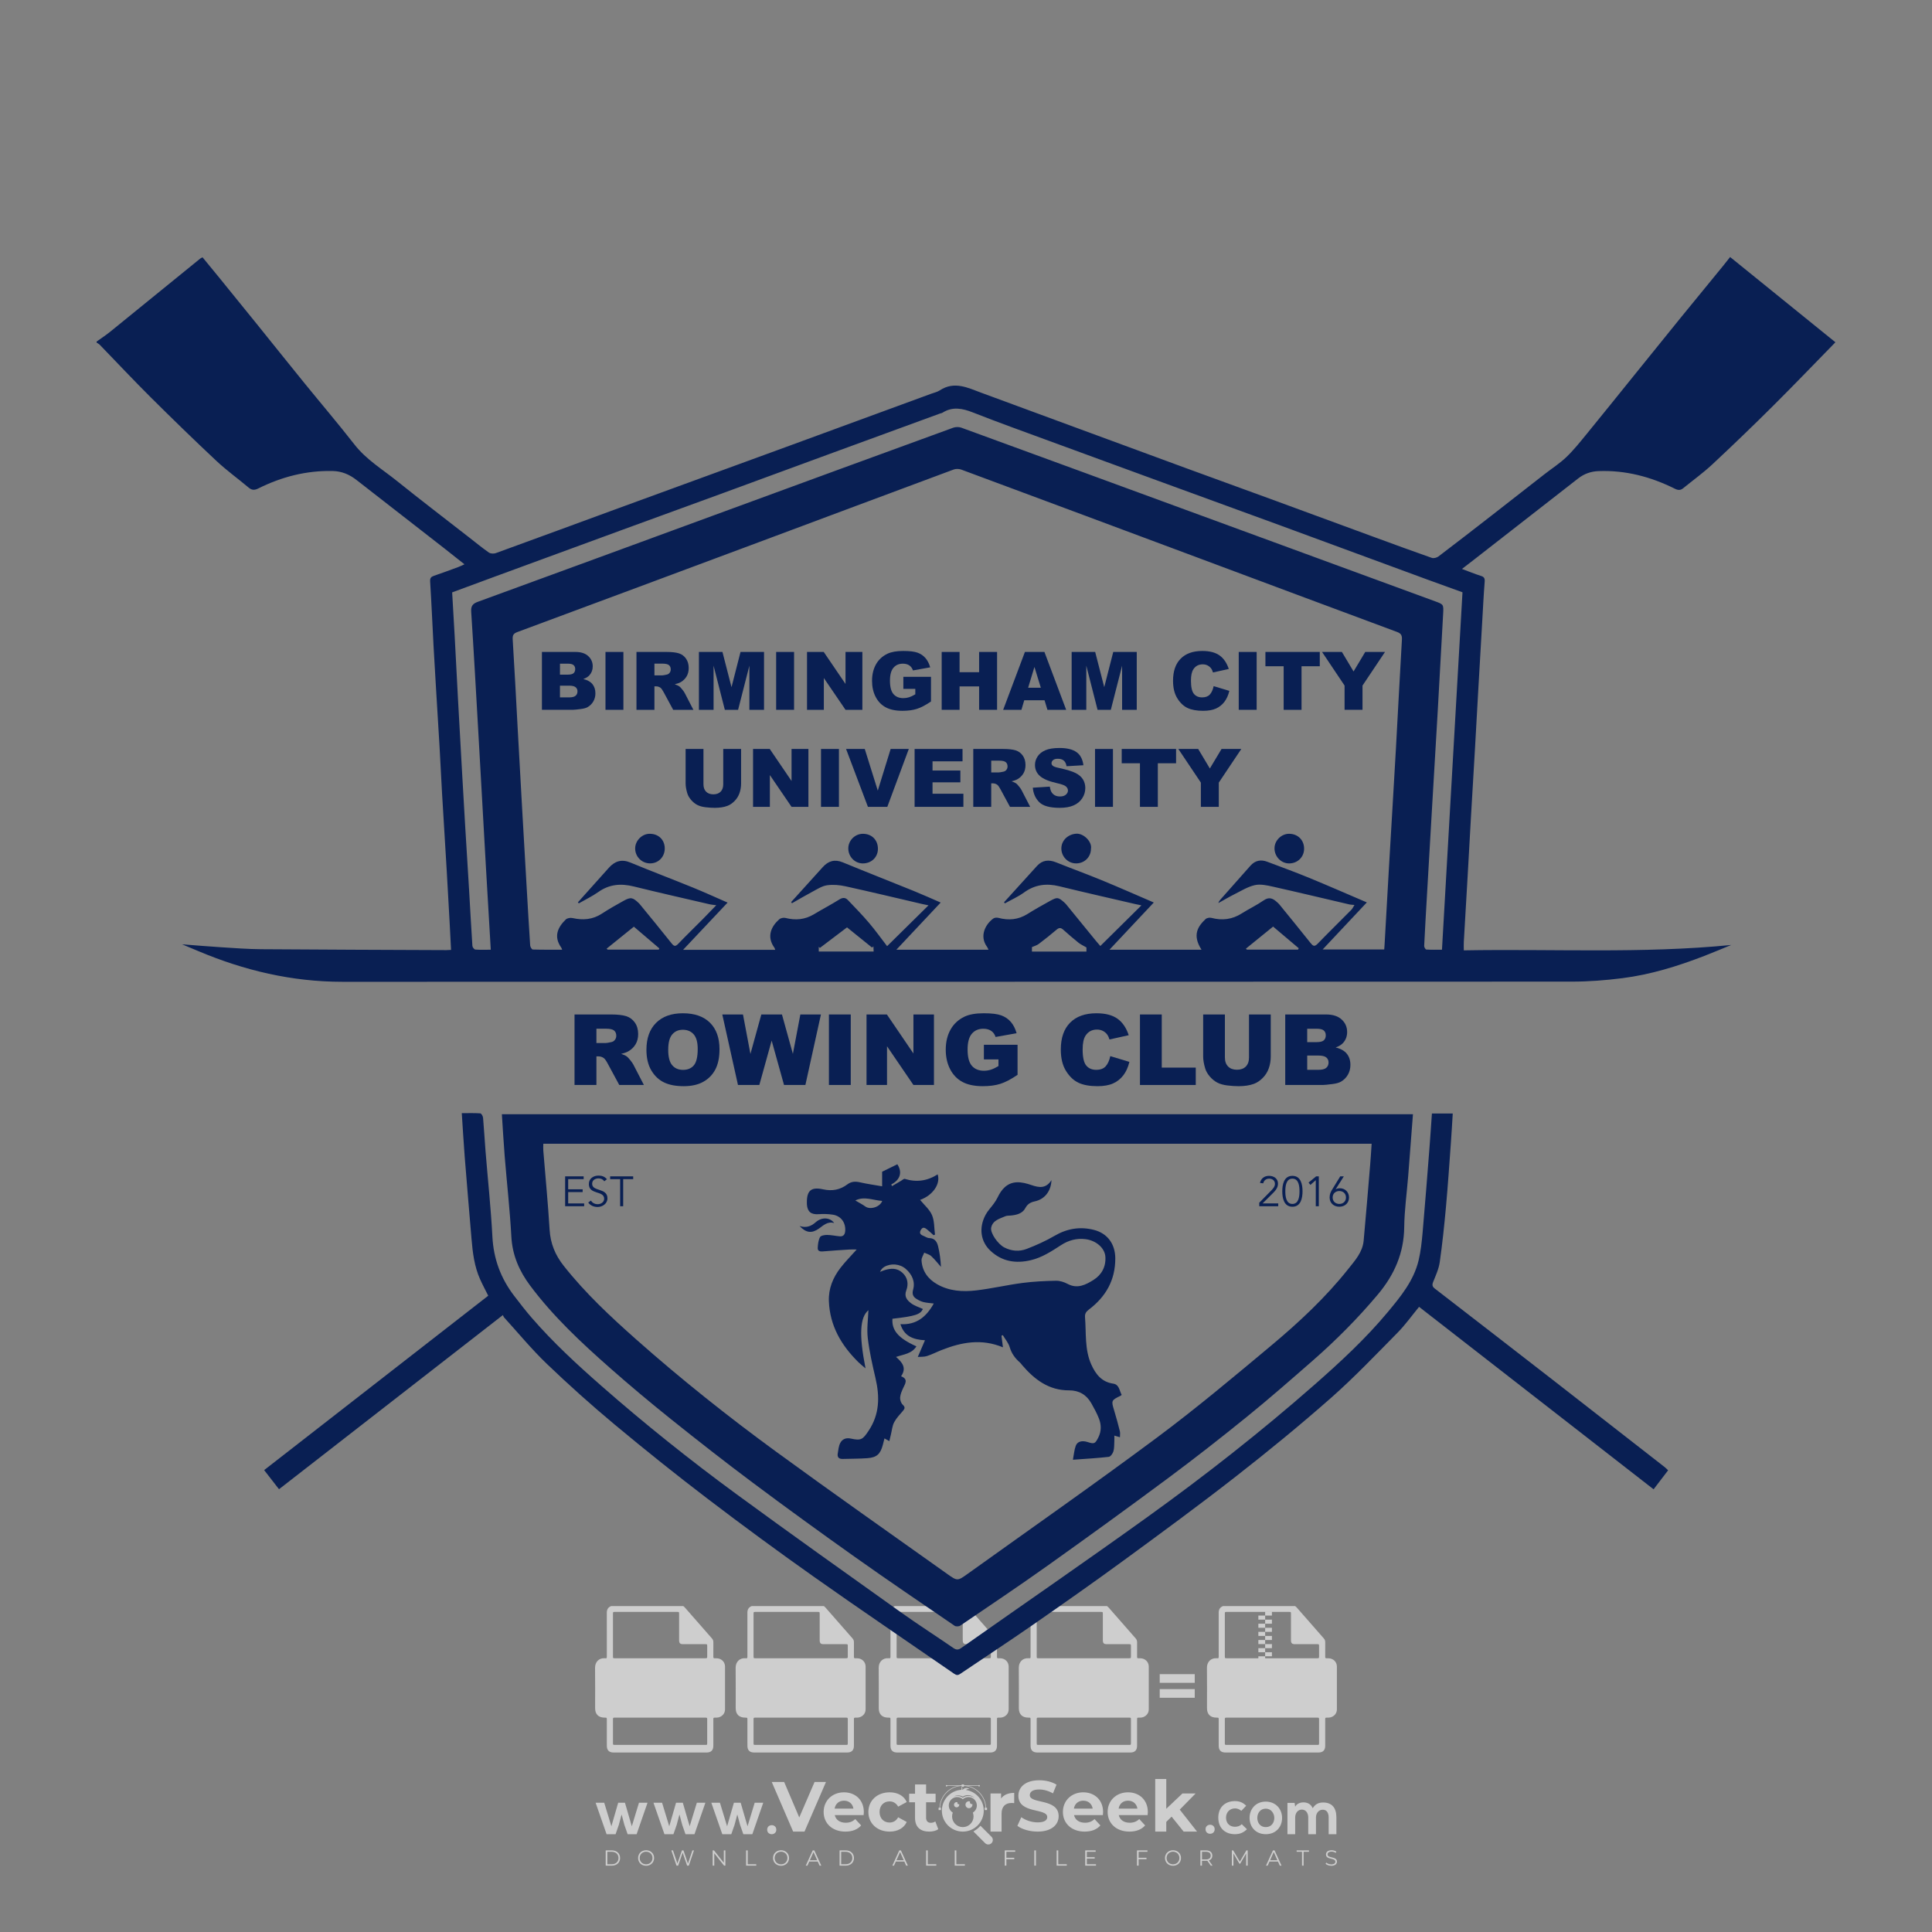 <?xml version="1.0" encoding="iso-8859-1"?>
<!-- Generator: Adobe Illustrator 27.0.0, SVG Export Plug-In . SVG Version: 6.00 Build 0)  -->
<svg version="1.1" id="Layer_1" xmlns="http://www.w3.org/2000/svg" xmlns:xlink="http://www.w3.org/1999/xlink" x="0px" y="0px"
	 viewBox="0 0 500 500" style="enable-background:new 0 0 500 500;" xml:space="preserve">
<rect x="0" y="0" width="500" height="500" fill="#808080" stroke="none"/>
<g id="watermark_1_">
	<g>
		<g id="watermark" style="opacity:0.61;">
			<g>
				<g>
					<g>
						<g>
							<polygon style="fill:#FFFFFF;" points="213.765,461.172 208.204,474.017 205.268,474.017 199.726,461.172 202.938,461.172 
								206.846,470.347 210.81,461.172 							"/>
						</g>
						<g>
							<path style="fill:#FFFFFF;" d="M223.507,469.741h-7.469c0.275,1.23,1.321,1.982,2.826,1.982c1.046,0,1.798-0.312,2.477-0.954
								l1.523,1.651c-0.917,1.046-2.294,1.597-4.074,1.597c-3.413,0-5.634-2.147-5.634-5.083c0-2.954,2.257-5.083,5.267-5.083
								c2.899,0,5.138,1.945,5.138,5.12C223.562,469.191,223.526,469.503,223.507,469.741 M216.002,468.071h4.863
								c-0.202-1.248-1.138-2.055-2.422-2.055C217.139,466.016,216.204,466.805,216.002,468.071"/>
						</g>
						<g>
							<path style="fill:#FFFFFF;" d="M224.735,468.934c0-2.973,2.294-5.083,5.505-5.083c2.074,0,3.707,0.899,4.423,2.514
								l-2.22,1.193c-0.532-0.936-1.321-1.358-2.221-1.358c-1.45,0-2.587,1.009-2.587,2.734c0,1.725,1.138,2.734,2.587,2.734
								c0.899,0,1.688-0.404,2.221-1.358l2.22,1.211c-0.716,1.578-2.349,2.495-4.423,2.495
								C227.029,474.017,224.735,471.907,224.735,468.934"/>
						</g>
						<g>
							<path style="fill:#FFFFFF;" d="M242.828,473.393c-0.587,0.422-1.45,0.624-2.331,0.624c-2.33,0-3.688-1.193-3.688-3.542
								v-4.055h-1.523v-2.202h1.523v-2.404h2.863v2.404h2.459v2.202h-2.459v4.019c0,0.844,0.458,1.303,1.229,1.303
								c0.422,0,0.844-0.128,1.156-0.367L242.828,473.393z"/>
						</g>
					</g>
					<g>
						<path style="fill:#FFFFFF;" d="M262.474,463.997v2.643c-0.238-0.018-0.422-0.037-0.642-0.037
							c-1.578,0-2.624,0.862-2.624,2.753v4.661h-2.863v-9.873h2.734v1.303C259.776,464.493,260.951,463.997,262.474,463.997"/>
					</g>
					<g>
						<path style="fill:#FFFFFF;" d="M263.299,472.53l1.009-2.239c1.083,0.789,2.697,1.339,4.239,1.339
							c1.762,0,2.477-0.587,2.477-1.376c0-2.404-7.469-0.752-7.469-5.524c0-2.184,1.762-4,5.413-4c1.615,0,3.267,0.385,4.459,1.138
							l-0.918,2.257c-1.193-0.679-2.422-1.009-3.56-1.009c-1.761,0-2.44,0.66-2.44,1.468c0,2.367,7.468,0.734,7.468,5.45
							c0,2.147-1.78,3.982-5.45,3.982C266.492,474.017,264.437,473.411,263.299,472.53"/>
					</g>
					<g>
						<path style="fill:#FFFFFF;" d="M285.428,469.741h-7.469c0.275,1.23,1.321,1.982,2.826,1.982c1.046,0,1.798-0.312,2.477-0.954
							l1.523,1.651c-0.918,1.046-2.294,1.597-4.074,1.597c-3.413,0-5.634-2.147-5.634-5.083c0-2.954,2.257-5.083,5.267-5.083
							c2.9,0,5.138,1.945,5.138,5.12C285.484,469.191,285.447,469.503,285.428,469.741 M277.923,468.071h4.863
							c-0.202-1.248-1.138-2.055-2.422-2.055C279.061,466.016,278.125,466.805,277.923,468.071"/>
					</g>
					<g>
						<path style="fill:#FFFFFF;" d="M297.007,469.741h-7.469c0.275,1.23,1.321,1.982,2.826,1.982c1.046,0,1.798-0.312,2.477-0.954
							l1.523,1.651c-0.918,1.046-2.294,1.597-4.074,1.597c-3.413,0-5.634-2.147-5.634-5.083c0-2.954,2.257-5.083,5.267-5.083
							c2.899,0,5.138,1.945,5.138,5.12C297.062,469.191,297.025,469.503,297.007,469.741 M289.501,468.071h4.863
							c-0.202-1.248-1.138-2.055-2.422-2.055C290.639,466.016,289.703,466.805,289.501,468.071"/>
					</g>
					<g>
						<polygon style="fill:#FFFFFF;" points="303.208,470.145 301.831,471.503 301.831,474.017 298.969,474.017 298.969,460.401 
							301.831,460.401 301.831,468.108 306.016,464.144 309.429,464.144 305.318,468.328 309.796,474.017 306.327,474.017 						"/>
					</g>
					<g>
						<path style="fill:#FFFFFF;" d="M256.601,475.359L256.601,475.359l-2.86-2.86c-0.435,0.508-0.953,0.943-1.534,1.284
							c-0.092,0.069-0.186,0.136-0.283,0.199l3.027,3.027c0.456,0.456,1.195,0.456,1.65,0
							C257.057,476.554,257.057,475.815,256.601,475.359"/>
					</g>
					<g>
						<path style="fill:#FFFFFF;" d="M249.984,463.244c0.221-0.173,0.495-0.281,0.797-0.281c0.042,0,0.083,0.002,0.124,0.006
							c-0.214-0.156-0.478-0.249-0.764-0.249c-0.395,0-0.744,0.18-0.981,0.458c-0.051,0-0.1,0.006-0.151,0.008
							c0.039-0.077,0.064-0.162,0.064-0.255c0-0.234-0.143-0.434-0.346-0.519c0.087,0.126,0.138,0.279,0.138,0.445
							c0,0.122-0.031,0.237-0.081,0.341c-2.811,0.201-5.03,2.539-5.03,5.4c0,2.993,2.426,5.42,5.42,5.42
							c2.993,0,5.42-2.426,5.42-5.42C254.595,465.879,252.593,463.635,249.984,463.244 M247.983,464.656
							c0.435,0,0.844,0.112,1.199,0.309c0.374-0.245,0.82-0.387,1.299-0.387c0.711,0,1.348,0.312,1.784,0.806
							c-0.435-0.379-1.004-0.61-1.627-0.61c-0.449,0-0.87,0.12-1.234,0.329c-0.079,0.046-0.156,0.096-0.229,0.15
							c-0.065-0.048-0.133-0.093-0.204-0.134c-0.369-0.219-0.8-0.344-1.26-0.344c-0.3,0-0.588,0.054-0.854,0.152
							C247.196,464.754,247.578,464.656,247.983,464.656 M251.772,469.098c0.115,0.305,0.181,0.634,0.181,0.979
							c0,1.534-1.244,2.777-2.778,2.777c-1.534,0-2.777-1.243-2.777-2.777c0-0.345,0.066-0.674,0.181-0.979
							c-0.62-0.382-1.035-1.064-1.035-1.846c0-1.197,0.971-2.168,2.168-2.168c0.565,0,1.078,0.218,1.463,0.572
							c0.386-0.354,0.899-0.572,1.464-0.572c1.197,0,2.168,0.971,2.168,2.168C252.807,468.034,252.392,468.716,251.772,469.098"/>
					</g>
					<g>
						<path style="fill:#FFFFFF;" d="M251.666,467.061c0,0.497-0.404,0.901-0.901,0.901c-0.497,0-0.901-0.404-0.901-0.901
							s0.404-0.901,0.901-0.901c0.101,0,0.197,0.017,0.287,0.047c-0.03,0.062-0.045,0.132-0.045,0.204
							c0,0.273,0.221,0.494,0.494,0.494c0.05,0,0.099-0.008,0.146-0.022C251.66,466.941,251.666,467,251.666,467.061"/>
					</g>
					<g>
						<path style="fill:#FFFFFF;" d="M248.255,467.061c0,0.376-0.305,0.681-0.681,0.681c-0.376,0-0.681-0.305-0.681-0.681
							s0.305-0.681,0.681-0.681c0.076,0,0.149,0.013,0.217,0.035c-0.023,0.047-0.034,0.1-0.034,0.155
							c0,0.206,0.167,0.374,0.374,0.374c0.038,0,0.075-0.006,0.11-0.017C248.25,466.97,248.255,467.015,248.255,467.061"/>
					</g>
					<g>
						<g>
							<g>
								<rect x="242.908" y="467.83" style="fill:#FFFFFF;" width="0.616" height="0.616"/>
							</g>
							<g>
								<rect x="254.827" y="467.83" style="fill:#FFFFFF;" width="0.616" height="0.616"/>
							</g>
							<g>
								<path style="fill:#FFFFFF;" d="M255.205,468.082h-0.14c0-3.248-2.642-5.89-5.89-5.89c-3.248,0-5.89,2.642-5.89,5.89h-0.14
									c0-1.611,0.627-3.125,1.766-4.264c1.139-1.139,2.653-1.766,4.264-1.766c1.611,0,3.125,0.627,4.264,1.766
									C254.578,464.957,255.205,466.471,255.205,468.082"/>
							</g>
						</g>
						<g>
							<rect x="248.868" y="461.814" style="fill:#FFFFFF;" width="0.616" height="0.616"/>
						</g>
						<g>
							<rect x="244.95" y="462.052" style="fill:#FFFFFF;" width="8.45" height="0.14"/>
						</g>
						<g>
							<path style="fill:#FFFFFF;" d="M245.174,462.15c0,0.108-0.088,0.196-0.196,0.196c-0.108,0-0.196-0.088-0.196-0.196
								c0-0.108,0.088-0.196,0.196-0.196C245.086,461.954,245.174,462.042,245.174,462.15"/>
						</g>
						<g>
							<path style="fill:#FFFFFF;" d="M253.596,462.15c0,0.108-0.088,0.196-0.196,0.196c-0.108,0-0.196-0.088-0.196-0.196
								c0-0.108,0.088-0.196,0.196-0.196C253.509,461.954,253.596,462.042,253.596,462.15"/>
						</g>
					</g>
				</g>
				<g>
					<path style="fill:#FFFFFF;" d="M314.356,473.409c0,1.559-2.364,1.559-2.364,0C311.993,471.851,314.356,471.851,314.356,473.409
						z"/>
				</g>
				<g>
					<g>
						<g>
							<path style="fill:#FFFFFF;" d="M161.739,466.549l1.772,6.088l1.855-6.088h2.215l-2.823,8.14h-2.33l-0.837-2.396l-0.722-2.708
								l-0.722,2.708l-0.837,2.396h-2.33l-2.839-8.14h2.231l1.855,6.088l1.756-6.088H161.739z"/>
						</g>
						<g>
							<path style="fill:#FFFFFF;" d="M176.713,466.549l1.772,6.088l1.855-6.088h2.215l-2.823,8.14h-2.33l-0.837-2.396l-0.722-2.708
								l-0.722,2.708l-0.837,2.396h-2.33l-2.839-8.14h2.231l1.855,6.088l1.756-6.088H176.713z"/>
						</g>
						<g>
							<path style="fill:#FFFFFF;" d="M191.687,466.549l1.772,6.088l1.855-6.088h2.215l-2.823,8.14h-2.33l-0.837-2.396l-0.722-2.708
								l-0.722,2.708l-0.837,2.396h-2.33l-2.839-8.14h2.231l1.855,6.088l1.756-6.088H191.687z"/>
						</g>
					</g>
					<g>
						<path style="fill:#FFFFFF;" d="M200.908,473.52c0,1.559-2.364,1.559-2.364,0C198.545,471.962,200.908,471.962,200.908,473.52z
							"/>
					</g>
					<g>
						<path style="fill:#FFFFFF;" d="M322.71,473.409c-0.935,0.919-1.919,1.28-3.117,1.28c-2.346,0-4.3-1.411-4.3-4.282
							s1.953-4.284,4.3-4.284c1.149,0,2.035,0.329,2.921,1.199l-1.264,1.329c-0.476-0.428-1.066-0.64-1.623-0.64
							c-1.346,0-2.33,0.985-2.33,2.396c0,1.542,1.05,2.362,2.297,2.362c0.64,0,1.28-0.18,1.772-0.672L322.71,473.409z"/>
					</g>
					<g>
						<path style="fill:#FFFFFF;" d="M331.805,470.472c0,2.33-1.591,4.217-4.217,4.217c-2.626,0-4.201-1.887-4.201-4.217
							c0-2.314,1.609-4.217,4.185-4.217C330.149,466.255,331.805,468.158,331.805,470.472z M325.389,470.472
							c0,1.231,0.739,2.38,2.199,2.38c1.46,0,2.199-1.149,2.199-2.38c0-1.215-0.854-2.396-2.199-2.396
							C326.144,468.077,325.389,469.258,325.389,470.472z"/>
					</g>
					<g>
						<path style="fill:#FFFFFF;" d="M338.572,474.689v-4.332c0-1.068-0.559-2.035-1.658-2.035c-1.082,0-1.722,0.967-1.722,2.035
							v4.332h-2.003v-8.107h1.855l0.148,0.985c0.426-0.82,1.362-1.116,2.133-1.116c0.969,0,1.937,0.394,2.396,1.51
							c0.723-1.149,1.658-1.478,2.708-1.478c2.297,0,3.43,1.412,3.43,3.84v4.365h-2.003v-4.365c0-1.066-0.442-1.97-1.526-1.97
							c-1.082,0-1.756,0.935-1.756,2.003v4.332H338.572z"/>
					</g>
				</g>
			</g>
		</g>
		<g style="opacity:0.61;">
			<g>
				<g>
					<path style="fill:#FFFFFF;" d="M345.988,431.299c-0.006-1.224-0.959-2.121-2.189-2.14c-0.924-0.014-0.832,0.12-0.834-0.867
						c-0.003-1.097-0.007-2.194,0.003-3.292c0.003-0.379-0.112-0.691-0.362-0.976c-2.342-2.668-4.678-5.342-7.019-8.011
						c-0.12-0.137-0.275-0.244-0.414-0.366c-6.214,0-12.427,0-18.641,0c-0.794,0.293-1.14,0.868-1.138,1.709
						c0.01,3.748,0.004,7.496,0.004,11.243c0,0.556-0.003,0.589-0.55,0.551c-1.497-0.102-2.516,0.986-2.497,2.492
						c0.044,3.476,0.013,6.953,0.014,10.429c0.001,1.58,0.867,2.443,2.45,2.449c0.582,0.002,0.582,0.002,0.582,0.6
						c0,2.219-0.001,4.438,0.001,6.657c0.001,1.192,0.58,1.771,1.768,1.771c8.013,0.001,16.027,0.001,24.04,0
						c1.168,0,1.755-0.583,1.757-1.745c0.002-2.256,0-4.512,0.001-6.768c0-0.512,0.002-0.511,0.52-0.515
						c0.271-0.002,0.541,0.008,0.809-0.058c0.996-0.246,1.69-1.044,1.694-2.069C346.003,438.696,346.005,434.997,345.988,431.299z
						 M317.537,417.162c5.337,0,10.674,0,16.01,0c0.548,0,0.554,0.007,0.554,0.561c0.001,2.243-0.001,4.486,0.001,6.73
						c0.001,0.811,0.249,1.059,1.06,1.059c1.91,0.001,3.821,0,5.731,0.001c0.458,0,0.479,0.021,0.481,0.483
						c0.003,0.887,0.002,1.775,0,2.662c-0.001,0.477-0.024,0.498-0.504,0.499c-3.895,0.001-7.79,0-11.684,0
						c-3.882,0-7.765,0-11.647,0c-0.55,0-0.552-0.001-0.552-0.561c-0.001-3.624-0.001-7.247,0-10.871
						C316.987,417.166,316.991,417.162,317.537,417.162z M340.822,451.579c-3.883,0.001-7.766,0-11.65,0c-3.871,0-7.742,0-11.613,0
						c-0.572,0-0.574-0.002-0.574-0.579c-0.001-1.997-0.001-3.994,0.001-5.991c0-0.464,0.023-0.486,0.478-0.487
						c7.803-0.001,15.607-0.001,23.41,0c0.478,0,0.499,0.02,0.499,0.503c0.002,1.997,0.001,3.994,0,5.991
						C341.375,451.574,341.37,451.579,340.822,451.579z"/>
				</g>
				<g>
					<g>
						<rect x="327.418" y="417.053" style="fill:#FFFFFF;" width="1.757" height="1.054"/>
					</g>
					<g>
						<rect x="325.662" y="418.107" style="fill:#FFFFFF;" width="1.757" height="1.054"/>
					</g>
					<g>
						<rect x="327.418" y="419.161" style="fill:#FFFFFF;" width="1.757" height="1.054"/>
					</g>
					<g>
						<rect x="325.662" y="420.215" style="fill:#FFFFFF;" width="1.757" height="1.054"/>
					</g>
					<g>
						<rect x="327.418" y="421.269" style="fill:#FFFFFF;" width="1.757" height="1.054"/>
					</g>
					<g>
						<rect x="325.662" y="422.323" style="fill:#FFFFFF;" width="1.757" height="1.054"/>
					</g>
					<g>
						<rect x="327.418" y="423.378" style="fill:#FFFFFF;" width="1.757" height="1.054"/>
					</g>
					<g>
						<rect x="325.662" y="424.432" style="fill:#FFFFFF;" width="1.757" height="1.054"/>
					</g>
					<g>
						<rect x="327.418" y="425.486" style="fill:#FFFFFF;" width="1.757" height="1.054"/>
					</g>
					<g>
						<rect x="325.662" y="426.54" style="fill:#FFFFFF;" width="1.757" height="1.054"/>
					</g>
					<g>
						<rect x="327.418" y="427.594" style="fill:#FFFFFF;" width="1.757" height="1.054"/>
					</g>
					<g>
						<rect x="325.662" y="428.648" style="fill:#FFFFFF;" width="1.757" height="1.054"/>
					</g>
				</g>
			</g>
			<g>
				<path style="fill:#FFFFFF;" d="M187.637,431.299c-0.006-1.224-0.959-2.121-2.189-2.14c-0.924-0.014-0.832,0.12-0.834-0.867
					c-0.003-1.097-0.007-2.194,0.003-3.292c0.003-0.379-0.112-0.691-0.362-0.976c-2.342-2.668-4.678-5.342-7.019-8.011
					c-0.12-0.137-0.275-0.244-0.414-0.366c-6.214,0-12.427,0-18.641,0c-0.794,0.293-1.14,0.868-1.138,1.709
					c0.01,3.748,0.004,7.496,0.004,11.243c0,0.556-0.003,0.589-0.55,0.551c-1.497-0.102-2.516,0.986-2.497,2.492
					c0.044,3.476,0.013,6.953,0.014,10.429c0.001,1.58,0.867,2.443,2.45,2.449c0.582,0.002,0.582,0.002,0.582,0.6
					c0,2.219-0.001,4.438,0.001,6.657c0.001,1.192,0.58,1.771,1.768,1.771c8.013,0.001,16.027,0.001,24.04,0
					c1.168,0,1.755-0.583,1.757-1.745c0.002-2.256,0-4.512,0.001-6.768c0-0.512,0.002-0.511,0.52-0.515
					c0.271-0.002,0.541,0.008,0.809-0.058c0.996-0.246,1.69-1.044,1.694-2.069C187.652,438.696,187.655,434.997,187.637,431.299z
					 M159.187,417.162c5.337,0,10.674,0,16.01,0c0.548,0,0.554,0.007,0.554,0.561c0.001,2.243-0.001,4.486,0.001,6.73
					c0.001,0.811,0.249,1.059,1.06,1.059c1.91,0.001,3.821,0,5.731,0.001c0.458,0,0.479,0.021,0.481,0.483
					c0.003,0.887,0.002,1.775,0,2.662c-0.001,0.477-0.024,0.498-0.504,0.499c-3.895,0.001-7.79,0-11.684,0
					c-3.882,0-7.765,0-11.647,0c-0.55,0-0.552-0.001-0.552-0.561c-0.001-3.624-0.001-7.247,0-10.871
					C158.636,417.166,158.64,417.162,159.187,417.162z M182.472,451.579c-3.883,0.001-7.766,0-11.65,0c-3.871,0-7.742,0-11.613,0
					c-0.572,0-0.574-0.002-0.574-0.579c-0.001-1.997-0.001-3.994,0.001-5.991c0-0.464,0.023-0.486,0.478-0.487
					c7.803-0.001,15.607-0.001,23.41,0c0.478,0,0.499,0.02,0.499,0.503c0.002,1.997,0.001,3.994,0,5.991
					C183.024,451.574,183.019,451.579,182.472,451.579z"/>
			</g>
			<g>
				<path style="fill:#FFFFFF;" d="M159.779,440.669v-7.897h2.779c0.375,0,0.726,0.061,1.053,0.182
					c0.327,0.121,0.612,0.292,0.855,0.513c0.242,0.221,0.434,0.483,0.573,0.789c0.14,0.305,0.21,0.642,0.21,1.009
					c0,0.375-0.07,0.715-0.21,1.02c-0.14,0.305-0.331,0.568-0.573,0.789c-0.243,0.221-0.528,0.392-0.855,0.513
					c-0.327,0.121-0.678,0.182-1.053,0.182h-1.29v2.901H159.779z M162.58,436.356c0.39,0,0.684-0.111,0.882-0.331
					c0.199-0.22,0.298-0.474,0.298-0.761c0-0.14-0.024-0.276-0.072-0.408c-0.048-0.132-0.121-0.248-0.221-0.347
					c-0.099-0.099-0.223-0.178-0.37-0.237c-0.147-0.059-0.32-0.089-0.518-0.089h-1.312v2.173H162.58z"/>
				<path style="fill:#FFFFFF;" d="M166.308,432.771h1.731l3.177,5.294h0.088l-0.088-1.522v-3.772h1.478v7.897h-1.566l-3.353-5.592
					h-0.088l0.088,1.522v4.07h-1.467V432.771z"/>
				<path style="fill:#FFFFFF;" d="M177.922,436.334h3.872c0.022,0.089,0.04,0.195,0.055,0.32c0.014,0.125,0.022,0.25,0.022,0.375
					c0,0.507-0.077,0.985-0.231,1.434c-0.154,0.449-0.397,0.849-0.728,1.202c-0.353,0.375-0.776,0.666-1.268,0.871
					c-0.493,0.206-1.055,0.309-1.688,0.309c-0.574,0-1.114-0.103-1.622-0.309c-0.507-0.206-0.948-0.492-1.323-0.86
					c-0.375-0.367-0.673-0.803-0.894-1.307c-0.221-0.504-0.331-1.053-0.331-1.649c0-0.595,0.11-1.145,0.331-1.649
					c0.221-0.504,0.518-0.939,0.894-1.307c0.375-0.367,0.816-0.654,1.323-0.86c0.507-0.206,1.048-0.309,1.622-0.309
					c0.64,0,1.211,0.11,1.715,0.331c0.504,0.221,0.935,0.526,1.296,0.915l-1.025,1.004c-0.258-0.272-0.544-0.48-0.861-0.623
					c-0.316-0.143-0.695-0.215-1.136-0.215c-0.361,0-0.703,0.065-1.026,0.193c-0.324,0.129-0.607,0.311-0.85,0.546
					c-0.242,0.235-0.436,0.52-0.579,0.855c-0.143,0.335-0.215,0.708-0.215,1.119c0,0.412,0.072,0.785,0.215,1.12
					c0.143,0.335,0.338,0.62,0.584,0.855c0.246,0.235,0.531,0.418,0.855,0.546c0.323,0.129,0.669,0.193,1.037,0.193
					c0.419,0,0.773-0.061,1.064-0.182c0.29-0.121,0.538-0.278,0.744-0.469c0.148-0.132,0.275-0.3,0.381-0.502
					c0.106-0.202,0.189-0.428,0.248-0.678h-2.482V436.334z"/>
			</g>
			<g>
				<path style="fill:#FFFFFF;" d="M224.019,431.299c-0.006-1.224-0.959-2.121-2.189-2.14c-0.924-0.014-0.832,0.12-0.834-0.867
					c-0.003-1.097-0.007-2.194,0.003-3.292c0.003-0.379-0.112-0.691-0.362-0.976c-2.342-2.668-4.678-5.342-7.019-8.011
					c-0.12-0.137-0.275-0.244-0.414-0.366c-6.214,0-12.427,0-18.641,0c-0.794,0.293-1.14,0.868-1.138,1.709
					c0.01,3.748,0.004,7.496,0.004,11.243c0,0.556-0.003,0.589-0.55,0.551c-1.497-0.102-2.516,0.986-2.497,2.492
					c0.044,3.476,0.013,6.953,0.014,10.429c0.001,1.58,0.867,2.443,2.45,2.449c0.582,0.002,0.582,0.002,0.582,0.6
					c0,2.219-0.001,4.438,0.001,6.657c0.001,1.192,0.58,1.771,1.768,1.771c8.013,0.001,16.027,0.001,24.04,0
					c1.168,0,1.755-0.583,1.757-1.745c0.002-2.256,0-4.512,0.001-6.768c0-0.512,0.002-0.511,0.52-0.515
					c0.271-0.002,0.541,0.008,0.809-0.058c0.997-0.246,1.69-1.044,1.694-2.069C224.034,438.696,224.036,434.997,224.019,431.299z
					 M195.568,417.162c5.337,0,10.674,0,16.01,0c0.548,0,0.554,0.007,0.554,0.561c0.001,2.243-0.001,4.486,0.001,6.73
					c0.001,0.811,0.249,1.059,1.06,1.059c1.91,0.001,3.821,0,5.731,0.001c0.458,0,0.479,0.021,0.481,0.483
					c0.003,0.887,0.002,1.775,0,2.662c-0.001,0.477-0.024,0.498-0.504,0.499c-3.895,0.001-7.79,0-11.684,0
					c-3.882,0-7.765,0-11.647,0c-0.55,0-0.552-0.001-0.552-0.561c-0.001-3.624-0.001-7.247,0-10.871
					C195.018,417.166,195.022,417.162,195.568,417.162z M218.854,451.579c-3.883,0.001-7.766,0-11.65,0c-3.871,0-7.742,0-11.613,0
					c-0.572,0-0.574-0.002-0.574-0.579c-0.001-1.997-0.001-3.994,0.001-5.991c0-0.464,0.023-0.486,0.478-0.487
					c7.803-0.001,15.607-0.001,23.41,0c0.478,0,0.499,0.02,0.499,0.503c0.002,1.997,0.001,3.994,0,5.991
					C219.406,451.574,219.401,451.579,218.854,451.579z"/>
			</g>
			<g>
				<path style="fill:#FFFFFF;" d="M205.111,432.771h1.699l2.967,7.897h-1.644l-0.651-1.886h-3.044l-0.651,1.886h-1.643
					L205.111,432.771z M206.997,437.415l-0.706-1.974l-0.287-0.96h-0.088l-0.287,0.96l-0.706,1.974H206.997z"/>
				<path style="fill:#FFFFFF;" d="M211.331,434.536c-0.125,0-0.245-0.024-0.359-0.072c-0.114-0.048-0.213-0.114-0.298-0.199
					c-0.084-0.084-0.151-0.182-0.198-0.292c-0.048-0.11-0.072-0.232-0.072-0.364s0.024-0.254,0.072-0.364
					c0.048-0.11,0.114-0.208,0.198-0.292c0.084-0.084,0.184-0.151,0.298-0.198c0.114-0.048,0.233-0.072,0.359-0.072
					c0.257,0,0.478,0.09,0.662,0.27c0.184,0.181,0.276,0.399,0.276,0.656s-0.092,0.476-0.276,0.656
					C211.809,434.446,211.589,434.536,211.331,434.536z M210.615,440.669v-5.404h1.445v5.404H210.615z"/>
			</g>
			<g>
				<path style="fill:#FFFFFF;" d="M261.044,431.299c-0.006-1.224-0.959-2.121-2.189-2.14c-0.924-0.014-0.832,0.12-0.834-0.867
					c-0.003-1.097-0.007-2.194,0.003-3.292c0.003-0.379-0.112-0.691-0.362-0.976c-2.342-2.668-4.678-5.342-7.019-8.011
					c-0.12-0.137-0.275-0.244-0.414-0.366c-6.214,0-12.427,0-18.641,0c-0.794,0.293-1.14,0.868-1.138,1.709
					c0.01,3.748,0.004,7.496,0.004,11.243c0,0.556-0.003,0.589-0.55,0.551c-1.497-0.102-2.516,0.986-2.497,2.492
					c0.044,3.476,0.013,6.953,0.014,10.429c0.001,1.58,0.867,2.443,2.45,2.449c0.582,0.002,0.582,0.002,0.582,0.6
					c0,2.219-0.001,4.438,0.001,6.657c0.001,1.192,0.58,1.771,1.768,1.771c8.013,0.001,16.027,0.001,24.04,0
					c1.168,0,1.755-0.583,1.757-1.745c0.002-2.256,0-4.512,0.001-6.768c0-0.512,0.002-0.511,0.52-0.515
					c0.271-0.002,0.541,0.008,0.809-0.058c0.996-0.246,1.69-1.044,1.694-2.069C261.059,438.696,261.061,434.997,261.044,431.299z
					 M232.593,417.162c5.337,0,10.674,0,16.01,0c0.548,0,0.554,0.007,0.554,0.561c0.001,2.243-0.001,4.486,0.001,6.73
					c0.001,0.811,0.249,1.059,1.06,1.059c1.91,0.001,3.821,0,5.731,0.001c0.458,0,0.479,0.021,0.481,0.483
					c0.003,0.887,0.002,1.775,0,2.662c-0.001,0.477-0.024,0.498-0.504,0.499c-3.895,0.001-7.79,0-11.684,0
					c-3.882,0-7.765,0-11.647,0c-0.55,0-0.552-0.001-0.552-0.561c-0.001-3.624-0.001-7.247,0-10.871
					C232.042,417.166,232.047,417.162,232.593,417.162z M255.878,451.579c-3.883,0.001-7.766,0-11.65,0c-3.871,0-7.742,0-11.613,0
					c-0.572,0-0.574-0.002-0.574-0.579c-0.001-1.997-0.001-3.994,0.001-5.991c0-0.464,0.023-0.486,0.478-0.487
					c7.803-0.001,15.607-0.001,23.41,0c0.478,0,0.499,0.02,0.499,0.503c0.002,1.997,0.001,3.994,0,5.991
					C256.431,451.574,256.426,451.579,255.878,451.579z"/>
			</g>
			<g>
				<path style="fill:#FFFFFF;" d="M236.361,440.845c-0.338,0-0.662-0.048-0.971-0.143c-0.309-0.095-0.592-0.239-0.849-0.43
					c-0.257-0.191-0.481-0.425-0.673-0.7c-0.191-0.276-0.342-0.597-0.452-0.965l1.401-0.551c0.103,0.397,0.283,0.726,0.54,0.987
					c0.257,0.261,0.596,0.392,1.015,0.392c0.154,0,0.303-0.02,0.447-0.061c0.143-0.04,0.272-0.099,0.386-0.176
					s0.204-0.175,0.27-0.292c0.066-0.118,0.099-0.254,0.099-0.408c0-0.147-0.026-0.279-0.077-0.397
					c-0.051-0.117-0.138-0.227-0.259-0.331c-0.121-0.103-0.28-0.202-0.475-0.298c-0.195-0.095-0.435-0.195-0.722-0.298l-0.485-0.176
					c-0.213-0.073-0.429-0.173-0.645-0.298c-0.217-0.125-0.413-0.276-0.59-0.452c-0.177-0.176-0.322-0.384-0.436-0.623
					c-0.114-0.239-0.171-0.509-0.171-0.81c0-0.309,0.06-0.597,0.182-0.866c0.121-0.268,0.294-0.503,0.518-0.706
					c0.224-0.202,0.492-0.36,0.805-0.474s0.66-0.171,1.042-0.171c0.397,0,0.74,0.053,1.031,0.16
					c0.291,0.107,0.537,0.243,0.739,0.408c0.202,0.165,0.366,0.348,0.491,0.546c0.125,0.199,0.217,0.386,0.276,0.563l-1.312,0.551
					c-0.074-0.221-0.208-0.419-0.402-0.596c-0.195-0.176-0.462-0.265-0.8-0.265c-0.324,0-0.592,0.075-0.805,0.226
					c-0.213,0.151-0.32,0.348-0.32,0.59c0,0.235,0.103,0.436,0.309,0.601c0.206,0.165,0.533,0.325,0.982,0.48l0.497,0.165
					c0.316,0.111,0.605,0.237,0.866,0.381c0.261,0.143,0.485,0.314,0.673,0.513c0.187,0.199,0.331,0.425,0.43,0.678
					c0.1,0.254,0.149,0.546,0.149,0.877c0,0.412-0.083,0.767-0.248,1.064c-0.165,0.298-0.377,0.542-0.634,0.734
					c-0.258,0.191-0.548,0.335-0.872,0.43C236.986,440.797,236.67,440.845,236.361,440.845z"/>
				<path style="fill:#FFFFFF;" d="M239.516,432.771h1.61l1.633,4.754l0.287,1.015h0.088l0.309-1.015l1.699-4.754h1.61l-2.879,7.897
					h-1.566L239.516,432.771z"/>
				<path style="fill:#FFFFFF;" d="M251.097,436.334h3.871c0.022,0.089,0.04,0.195,0.055,0.32c0.015,0.125,0.023,0.25,0.023,0.375
					c0,0.507-0.078,0.985-0.232,1.434c-0.154,0.449-0.397,0.849-0.728,1.202c-0.353,0.375-0.775,0.666-1.268,0.871
					c-0.493,0.206-1.055,0.309-1.688,0.309c-0.574,0-1.114-0.103-1.621-0.309c-0.507-0.206-0.949-0.492-1.324-0.86
					c-0.375-0.367-0.673-0.803-0.894-1.307c-0.22-0.504-0.331-1.053-0.331-1.649c0-0.595,0.11-1.145,0.331-1.649
					c0.221-0.504,0.518-0.939,0.894-1.307c0.375-0.367,0.816-0.654,1.324-0.86c0.507-0.206,1.047-0.309,1.621-0.309
					c0.64,0,1.211,0.11,1.715,0.331c0.504,0.221,0.936,0.526,1.296,0.915l-1.026,1.004c-0.257-0.272-0.544-0.48-0.861-0.623
					c-0.316-0.143-0.694-0.215-1.136-0.215c-0.36,0-0.702,0.065-1.026,0.193c-0.323,0.129-0.607,0.311-0.849,0.546
					c-0.243,0.235-0.436,0.52-0.579,0.855c-0.143,0.335-0.215,0.708-0.215,1.119c0,0.412,0.072,0.785,0.215,1.12
					c0.143,0.335,0.338,0.62,0.585,0.855c0.246,0.235,0.531,0.418,0.854,0.546c0.324,0.129,0.669,0.193,1.037,0.193
					c0.419,0,0.774-0.061,1.064-0.182c0.29-0.121,0.539-0.278,0.745-0.469c0.147-0.132,0.274-0.3,0.38-0.502
					c0.107-0.202,0.189-0.428,0.248-0.678h-2.482V436.334z"/>
			</g>
			<g>
				<path style="fill:#FFFFFF;" d="M297.3,431.299c-0.006-1.224-0.959-2.121-2.189-2.14c-0.924-0.014-0.832,0.12-0.834-0.867
					c-0.003-1.097-0.007-2.194,0.003-3.292c0.003-0.379-0.112-0.691-0.362-0.976c-2.342-2.668-4.678-5.342-7.019-8.011
					c-0.12-0.137-0.275-0.244-0.414-0.366c-6.214,0-12.427,0-18.641,0c-0.794,0.293-1.14,0.868-1.138,1.709
					c0.01,3.748,0.004,7.496,0.004,11.243c0,0.556-0.003,0.589-0.55,0.551c-1.497-0.102-2.516,0.986-2.497,2.492
					c0.044,3.476,0.013,6.953,0.014,10.429c0.001,1.58,0.867,2.443,2.45,2.449c0.582,0.002,0.582,0.002,0.582,0.6
					c0,2.219-0.001,4.438,0.001,6.657c0.001,1.192,0.58,1.771,1.768,1.771c8.013,0.001,16.027,0.001,24.04,0
					c1.168,0,1.755-0.583,1.757-1.745c0.002-2.256,0-4.512,0.001-6.768c0-0.512,0.002-0.511,0.52-0.515
					c0.271-0.002,0.541,0.008,0.809-0.058c0.996-0.246,1.69-1.044,1.694-2.069C297.315,438.696,297.318,434.997,297.3,431.299z
					 M268.85,417.162c5.337,0,10.674,0,16.01,0c0.548,0,0.554,0.007,0.554,0.561c0.001,2.243-0.001,4.486,0.001,6.73
					c0.001,0.811,0.249,1.059,1.06,1.059c1.91,0.001,3.821,0,5.731,0.001c0.458,0,0.479,0.021,0.481,0.483
					c0.003,0.887,0.002,1.775,0,2.662c-0.001,0.477-0.024,0.498-0.504,0.499c-3.895,0.001-7.79,0-11.684,0
					c-3.882,0-7.765,0-11.647,0c-0.55,0-0.552-0.001-0.552-0.561c-0.001-3.624-0.001-7.247,0-10.871
					C268.299,417.166,268.303,417.162,268.85,417.162z M292.135,451.579c-3.883,0.001-7.766,0-11.65,0c-3.871,0-7.742,0-11.613,0
					c-0.572,0-0.574-0.002-0.574-0.579c-0.001-1.997-0.001-3.994,0.001-5.991c0-0.464,0.023-0.486,0.478-0.487
					c7.803-0.001,15.607-0.001,23.41,0c0.478,0,0.499,0.02,0.499,0.503c0.001,1.997,0.001,3.994,0,5.991
					C292.687,451.574,292.682,451.579,292.135,451.579z"/>
			</g>
			<g>
				<path style="fill:#FFFFFF;" d="M272.966,434.183v1.831h3.165v1.412h-3.165v1.831h3.518v1.412h-5.007v-7.897h5.007v1.412H272.966
					z"/>
				<path style="fill:#FFFFFF;" d="M277.852,440.669v-7.897h2.779c0.375,0,0.726,0.061,1.053,0.182
					c0.327,0.121,0.612,0.292,0.855,0.513c0.243,0.221,0.434,0.483,0.574,0.789c0.14,0.305,0.209,0.642,0.209,1.009
					c0,0.375-0.07,0.715-0.209,1.02c-0.14,0.305-0.331,0.568-0.574,0.789c-0.243,0.221-0.528,0.392-0.855,0.513
					c-0.327,0.121-0.678,0.182-1.053,0.182h-1.29v2.901H277.852z M280.653,436.356c0.389,0,0.684-0.111,0.882-0.331
					c0.199-0.22,0.298-0.474,0.298-0.761c0-0.14-0.024-0.276-0.072-0.408c-0.048-0.132-0.121-0.248-0.221-0.347
					c-0.099-0.099-0.222-0.178-0.37-0.237c-0.147-0.059-0.32-0.089-0.518-0.089h-1.312v2.173H280.653z"/>
				<path style="fill:#FFFFFF;" d="M286.797,440.845c-0.338,0-0.662-0.048-0.971-0.143c-0.309-0.095-0.592-0.239-0.849-0.43
					c-0.257-0.191-0.482-0.425-0.673-0.7c-0.191-0.276-0.342-0.597-0.452-0.965l1.401-0.551c0.103,0.397,0.283,0.726,0.541,0.987
					c0.257,0.261,0.595,0.392,1.015,0.392c0.154,0,0.303-0.02,0.447-0.061c0.143-0.04,0.272-0.099,0.386-0.176
					c0.114-0.077,0.204-0.175,0.27-0.292c0.066-0.118,0.1-0.254,0.1-0.408c0-0.147-0.026-0.279-0.077-0.397
					c-0.051-0.117-0.138-0.227-0.259-0.331c-0.121-0.103-0.279-0.202-0.474-0.298c-0.195-0.095-0.436-0.195-0.723-0.298
					l-0.485-0.176c-0.213-0.073-0.428-0.173-0.645-0.298c-0.217-0.125-0.414-0.276-0.59-0.452c-0.176-0.176-0.322-0.384-0.436-0.623
					c-0.114-0.239-0.171-0.509-0.171-0.81c0-0.309,0.061-0.597,0.182-0.866c0.121-0.268,0.294-0.503,0.518-0.706
					c0.224-0.202,0.493-0.36,0.805-0.474c0.312-0.114,0.66-0.171,1.042-0.171c0.397,0,0.741,0.053,1.031,0.16
					c0.29,0.107,0.537,0.243,0.739,0.408c0.202,0.165,0.365,0.348,0.491,0.546c0.125,0.199,0.217,0.386,0.276,0.563l-1.312,0.551
					c-0.074-0.221-0.208-0.419-0.403-0.596c-0.195-0.176-0.462-0.265-0.799-0.265c-0.324,0-0.592,0.075-0.805,0.226
					c-0.213,0.151-0.32,0.348-0.32,0.59c0,0.235,0.103,0.436,0.309,0.601c0.206,0.165,0.533,0.325,0.982,0.48l0.496,0.165
					c0.316,0.111,0.605,0.237,0.866,0.381c0.261,0.143,0.485,0.314,0.673,0.513c0.187,0.199,0.331,0.425,0.43,0.678
					c0.099,0.254,0.149,0.546,0.149,0.877c0,0.412-0.083,0.767-0.248,1.064c-0.165,0.298-0.377,0.542-0.634,0.734
					c-0.258,0.191-0.548,0.335-0.872,0.43C287.422,440.797,287.105,440.845,286.797,440.845z"/>
			</g>
			<g>
				<path style="fill:#FFFFFF;" d="M321.394,439.168l4.004-4.985h-3.827v-1.412h5.559v1.5l-3.96,4.985h4.004v1.412h-5.779V439.168z"
					/>
				<path style="fill:#FFFFFF;" d="M328.409,432.771h1.489v7.897h-1.489V432.771z"/>
				<path style="fill:#FFFFFF;" d="M331.486,440.669v-7.897h2.779c0.375,0,0.726,0.061,1.053,0.182
					c0.327,0.121,0.612,0.292,0.855,0.513s0.434,0.483,0.574,0.789c0.14,0.305,0.209,0.642,0.209,1.009
					c0,0.375-0.07,0.715-0.209,1.02c-0.14,0.305-0.331,0.568-0.574,0.789c-0.243,0.221-0.528,0.392-0.855,0.513
					c-0.327,0.121-0.678,0.182-1.053,0.182h-1.29v2.901H331.486z M334.288,436.356c0.389,0,0.684-0.111,0.882-0.331
					c0.199-0.22,0.298-0.474,0.298-0.761c0-0.14-0.024-0.276-0.072-0.408c-0.048-0.132-0.121-0.248-0.221-0.347
					c-0.099-0.099-0.222-0.178-0.37-0.237c-0.147-0.059-0.32-0.089-0.518-0.089h-1.312v2.173H334.288z"/>
			</g>
		</g>
		<g style="opacity:0.61;">
			<path style="fill:#FFFFFF;" d="M300.133,433.27h9.067v2.242h-9.067V433.27z M300.133,437.136h9.067v2.243h-9.067V437.136z"/>
		</g>
	</g>
	<g style="opacity:0.61;">
		<path style="fill:#FFFFFF;" d="M156.756,478.878h1.607c1.263,0,2.114,0.812,2.114,1.974c0,1.161-0.851,1.973-2.114,1.973h-1.607
			V478.878z M158.34,482.464c1.049,0,1.725-0.665,1.725-1.612c0-0.947-0.677-1.613-1.725-1.613h-1.167v3.225H158.34z"/>
		<path style="fill:#FFFFFF;" d="M165.139,480.851c0-1.15,0.879-2.007,2.075-2.007c1.184,0,2.069,0.851,2.069,2.007
			c0,1.156-0.885,2.007-2.069,2.007C166.019,482.858,165.139,482.002,165.139,480.851z M168.866,480.851
			c0-0.942-0.705-1.635-1.652-1.635c-0.953,0-1.663,0.693-1.663,1.635c0,0.941,0.71,1.635,1.663,1.635
			C168.162,482.486,168.866,481.793,168.866,480.851z"/>
		<path style="fill:#FFFFFF;" d="M179.596,478.878l-1.331,3.947h-0.44l-1.156-3.366l-1.161,3.366h-0.434l-1.331-3.947h0.429
			l1.139,3.394l1.178-3.394h0.389l1.161,3.411l1.156-3.411H179.596z"/>
		<path style="fill:#FFFFFF;" d="M187.731,478.878v3.947h-0.344l-2.537-3.202v3.202h-0.417v-3.947h0.344l2.543,3.203v-3.203H187.731
			z"/>
		<path style="fill:#FFFFFF;" d="M193.093,478.878h0.417v3.586h2.21v0.361h-2.627V478.878z"/>
		<path style="fill:#FFFFFF;" d="M200.061,480.851c0-1.15,0.879-2.007,2.075-2.007c1.184,0,2.069,0.851,2.069,2.007
			c0,1.156-0.885,2.007-2.069,2.007C200.941,482.858,200.061,482.002,200.061,480.851z M203.788,480.851
			c0-0.942-0.705-1.635-1.652-1.635c-0.953,0-1.663,0.693-1.663,1.635c0,0.941,0.71,1.635,1.663,1.635
			C203.083,482.486,203.788,481.793,203.788,480.851z"/>
		<path style="fill:#FFFFFF;" d="M211.636,481.77h-2.199l-0.474,1.054h-0.434l1.804-3.947h0.412l1.804,3.947h-0.44L211.636,481.77z
			 M211.484,481.432l-0.947-2.12l-0.947,2.12H211.484z"/>
		<path style="fill:#FFFFFF;" d="M217.28,478.878h1.607c1.263,0,2.114,0.812,2.114,1.974c0,1.161-0.851,1.973-2.114,1.973h-1.607
			V478.878z M218.864,482.464c1.049,0,1.725-0.665,1.725-1.612c0-0.947-0.677-1.613-1.725-1.613h-1.167v3.225H218.864z"/>
		<path style="fill:#FFFFFF;" d="M234.041,481.77h-2.199l-0.474,1.054h-0.434l1.804-3.947h0.412l1.804,3.947h-0.44L234.041,481.77z
			 M233.889,481.432l-0.947-2.12l-0.947,2.12H233.889z"/>
		<path style="fill:#FFFFFF;" d="M239.685,478.878h0.417v3.586h2.21v0.361h-2.627V478.878z"/>
		<path style="fill:#FFFFFF;" d="M247.082,478.878h0.417v3.586h2.21v0.361h-2.627V478.878z"/>
		<path style="fill:#FFFFFF;" d="M260.449,479.239v1.551h2.041v0.361h-2.041v1.675h-0.417v-3.947h2.706v0.361H260.449z"/>
		<path style="fill:#FFFFFF;" d="M267.678,478.878h0.417v3.947h-0.417V478.878z"/>
		<path style="fill:#FFFFFF;" d="M273.456,478.878h0.417v3.586h2.21v0.361h-2.627V478.878z"/>
		<path style="fill:#FFFFFF;" d="M283.644,482.464v0.361h-2.791v-3.947h2.706v0.361h-2.289v1.404h2.041v0.355h-2.041v1.466H283.644z
			"/>
		<path style="fill:#FFFFFF;" d="M294.672,479.239v1.551h2.041v0.361h-2.041v1.675h-0.417v-3.947h2.706v0.361H294.672z"/>
		<path style="fill:#FFFFFF;" d="M301.5,480.851c0-1.15,0.879-2.007,2.075-2.007c1.184,0,2.069,0.851,2.069,2.007
			c0,1.156-0.885,2.007-2.069,2.007C302.379,482.858,301.5,482.002,301.5,480.851z M305.226,480.851
			c0-0.942-0.705-1.635-1.652-1.635c-0.953,0-1.663,0.693-1.663,1.635c0,0.941,0.71,1.635,1.663,1.635
			C304.522,482.486,305.226,481.793,305.226,480.851z"/>
		<path style="fill:#FFFFFF;" d="M313.351,482.825l-0.902-1.269c-0.102,0.011-0.203,0.017-0.316,0.017h-1.06v1.252h-0.417v-3.947
			h1.477c1.004,0,1.613,0.507,1.613,1.353c0,0.62-0.327,1.054-0.902,1.24l0.964,1.353H313.351z M313.328,480.231
			c0-0.632-0.417-0.992-1.207-0.992h-1.048v1.979h1.048C312.911,481.218,313.328,480.851,313.328,480.231z"/>
		<path style="fill:#FFFFFF;" d="M322.907,478.878v3.947h-0.4v-3.158l-1.551,2.656h-0.197l-1.551-2.639v3.14h-0.4v-3.947h0.344
			l1.714,2.926l1.697-2.926H322.907z"/>
		<path style="fill:#FFFFFF;" d="M330.744,481.77h-2.199l-0.473,1.054h-0.434l1.804-3.947h0.411l1.804,3.947h-0.44L330.744,481.77z
			 M330.592,481.432l-0.947-2.12l-0.947,2.12H330.592z"/>
		<path style="fill:#FFFFFF;" d="M336.957,479.239h-1.387v-0.361h3.192v0.361h-1.387v3.586h-0.417V479.239z"/>
		<path style="fill:#FFFFFF;" d="M343.063,482.346l0.164-0.321c0.282,0.276,0.784,0.479,1.302,0.479c0.739,0,1.06-0.31,1.06-0.699
			c0-1.083-2.43-0.417-2.43-1.877c0-0.581,0.451-1.083,1.455-1.083c0.446,0,0.908,0.13,1.224,0.35l-0.141,0.333
			c-0.338-0.22-0.733-0.327-1.083-0.327c-0.722,0-1.043,0.321-1.043,0.716c0,1.083,2.43,0.429,2.43,1.866
			c0,0.581-0.462,1.077-1.472,1.077C343.937,482.858,343.356,482.65,343.063,482.346z"/>
	</g>
</g>
<g>
</g>
<g>
	<path style="fill:#091F53;" d="M25,88.397c1.177-0.847,2.399-1.638,3.524-2.549c7.781-6.302,15.542-12.629,23.313-18.944
		c0.132-0.108,0.306-0.165,0.583-0.309c1.426,1.737,2.857,3.465,4.272,5.206c3.257,4.007,6.512,8.014,9.755,12.031
		c4.025,4.987,8.019,9.999,12.059,14.974c4.402,5.421,8.938,10.737,13.233,16.24c3.062,3.924,7.262,6.43,11.034,9.463
		c6.169,4.961,12.465,9.763,18.709,14.631c1.671,1.303,3.309,2.655,5.047,3.862c0.433,0.301,1.269,0.331,1.795,0.14
		c10.69-3.881,21.357-7.821,32.037-11.73c14.415-5.276,28.838-10.528,43.253-15.803c12.464-4.561,24.921-9.138,37.381-13.711
		c0.747-0.274,1.567-0.445,2.217-0.871c3.757-2.467,7.221-0.692,10.749,0.617c8.459,3.138,16.932,6.242,25.399,9.36
		c9.171,3.377,18.338,6.764,27.513,10.127c7.845,2.876,15.703,5.716,23.549,8.59c8.388,3.072,16.767,6.169,25.154,9.245
		c4.981,1.827,9.96,3.658,14.968,5.41c0.484,0.169,1.294-0.041,1.728-0.37c4.641-3.522,9.244-7.095,13.844-10.67
		c4.535-3.525,9.053-7.072,13.583-10.603c1.913-1.491,3.984-2.813,5.721-4.485c1.934-1.862,3.618-3.994,5.325-6.08
		c4.028-4.924,8.005-9.889,12.003-14.838c4.055-5.019,8.099-10.047,12.169-15.054c3.654-4.496,7.338-8.969,11.005-13.455
		c0.612-0.749,1.204-1.513,1.832-2.305c9.007,7.293,18.055,14.618,27.249,22.062c-5.427,5.546-10.778,11.132-16.261,16.584
		c-5.126,5.097-10.336,10.114-15.623,15.044c-2.358,2.199-5.001,4.092-7.504,6.138c-0.709,0.58-1.333,0.55-2.168,0.134
		c-6.207-3.094-12.743-4.821-19.736-4.56c-1.971,0.074-3.72,0.683-5.274,1.895c-8.912,6.953-17.828,13.9-26.743,20.848
		c-1.037,0.808-2.081,1.608-3.339,2.579c1.772,0.66,3.313,1.298,4.897,1.796c0.847,0.266,1.048,0.636,0.979,1.519
		c-0.277,3.534-0.448,7.075-0.653,10.614c-0.342,5.886-0.684,11.772-1.019,17.658c-0.285,5.003-0.553,10.007-0.842,15.01
		c-0.334,5.797-0.688,11.594-1.023,17.391c-0.288,4.999-0.555,9.999-0.842,14.998c-0.335,5.842-0.686,11.683-1.02,17.525
		c-0.037,0.654-0.005,1.313-0.005,2.199c23.09-0.413,46.151,0.886,69.208-1.39c-2.324,0.947-4.634,1.93-6.974,2.835
		c-6.88,2.661-13.914,4.837-21.246,5.761c-4.298,0.542-8.654,0.884-12.983,0.885c-106.081,0.047-212.163,0.031-318.244,0.046
		c-13.018,0.002-25.387-2.925-37.317-7.964c-1.259-0.532-2.521-1.055-4.147-1.735c3.627,0.276,6.847,0.555,10.072,0.756
		c3.45,0.216,6.903,0.485,10.357,0.511c15.979,0.12,31.959,0.165,47.939,0.233c0.347,0.002,0.695-0.03,1.24-0.055
		c-0.131-2.522-0.253-4.981-0.388-7.439c-0.236-4.294-0.468-8.589-0.723-12.882c-0.399-6.726-0.826-13.451-1.219-20.177
		c-0.238-4.073-0.42-8.148-0.656-12.221c-0.299-5.175-0.63-10.348-0.941-15.523c-0.208-3.452-0.421-6.904-0.604-10.357
		c-0.295-5.58-0.535-11.163-0.882-16.739c-0.057-0.924,0.242-1.231,1.026-1.495c2.09-0.704,4.156-1.479,6.226-2.241
		c0.485-0.179,0.949-0.416,1.632-0.72c-1.874-1.483-3.586-2.857-5.319-4.206c-7.538-5.871-15.089-11.724-22.616-17.608
		c-1.837-1.436-3.815-2.281-6.201-2.332c-6.801-0.144-13.163,1.502-19.205,4.508c-0.945,0.47-1.653,0.515-2.494-0.193
		c-2.779-2.337-5.743-4.471-8.387-6.949c-5.759-5.397-11.42-10.903-17.015-16.47c-4.461-4.439-8.763-9.037-13.145-13.556
		c-0.228-0.236-0.546-0.385-0.822-0.574C25,88.575,25,88.486,25,88.397z M176.781,245.816c8.187,0,15.96,0,23.85,0
		c-0.101-0.26-0.131-0.433-0.223-0.56c-2.087-2.871-0.801-5.535,1.268-7.347c0.366-0.32,1.114-0.469,1.596-0.346
		c2.614,0.667,5.056,0.447,7.398-0.967c2.155-1.301,4.397-2.461,6.527-3.799c0.878-0.552,1.578-0.554,2.233,0.131
		c1.857,1.942,3.738,3.869,5.476,5.915c1.673,1.969,3.178,4.081,4.676,6.024c3.577-3.526,7.09-6.99,10.718-10.567
		c-0.574-0.119-1.07-0.211-1.56-0.325c-6.633-1.542-13.254-3.134-19.904-4.596c-1.55-0.341-3.233-0.496-4.788-0.273
		c-1.293,0.185-2.519,0.991-3.719,1.627c-1.814,0.96-3.579,2.011-5.365,3.023c-0.074-0.098-0.149-0.195-0.223-0.293
		c2.724-3.011,5.456-6.015,8.171-9.035c1.455-1.619,3.088-2.12,5.201-1.25c6.121,2.52,12.284,4.934,18.417,7.424
		c2.3,0.934,4.561,1.96,6.916,2.977c-3.823,4.069-7.552,8.038-11.473,12.212c8.17,0,15.94,0,23.851,0
		c-0.161-0.328-0.226-0.535-0.348-0.699c-2.18-2.945-0.282-6.04,1.59-7.381c0.32-0.229,0.907-0.275,1.309-0.169
		c2.647,0.695,5.13,0.5,7.505-0.984c1.945-1.215,3.947-2.345,5.959-3.447c1.785-0.977,2.055-0.91,3.564,0.414
		c0.2,0.175,0.39,0.366,0.557,0.571c2.571,3.148,5.135,6.301,7.706,9.449c0.404,0.495,0.833,0.971,1.098,1.279
		c3.59-3.55,7.069-6.989,10.638-10.518c-0.52-0.108-1.017-0.201-1.509-0.316c-6.58-1.532-13.173-3.014-19.734-4.623
		c-3.325-0.815-6.299-0.454-9.125,1.598c-1.53,1.112-3.3,1.893-4.962,2.823c-0.079-0.091-0.157-0.181-0.236-0.272
		c2.847-3.142,5.682-6.294,8.545-9.421c1.398-1.527,3.055-1.674,4.935-0.921c3.926,1.574,7.904,3.019,11.815,4.629
		c4.503,1.853,8.957,3.827,13.469,5.765c-3.797,4.044-7.532,8.021-11.47,12.215c8.15,0,15.946,0,23.818,0
		c-2.46-3.837-0.915-6.052,1.05-7.92c0.324-0.307,1.052-0.439,1.506-0.319c2.802,0.74,5.391,0.417,7.861-1.152
		c1.859-1.181,3.875-2.127,5.681-3.379c1.369-0.95,2.34-0.532,3.366,0.392c0.231,0.208,0.476,0.407,0.671,0.646
		c2.702,3.32,5.416,6.632,8.079,9.984c0.611,0.768,1.001,1.071,1.836,0.21c2.872-2.964,5.824-5.85,8.726-8.784
		c0.304-0.308,0.482-0.741,0.805-1.253c-0.597-0.061-0.952-0.058-1.289-0.137c-6.624-1.543-13.237-3.133-19.874-4.619
		c-1.511-0.338-3.188-0.705-4.633-0.377c-1.836,0.416-3.534,1.489-5.256,2.351c-1.415,0.709-2.778,1.522-4.164,2.29
		c0.122-0.443,0.353-0.705,0.585-0.967c2.575-2.907,5.14-5.823,7.728-8.718c1.19-1.331,2.666-1.643,4.321-1.017
		c3.584,1.355,7.189,2.66,10.731,4.117c5.006,2.058,9.962,4.236,15.058,6.413c-3.812,4.061-7.554,8.047-11.435,12.18
		c5.556,0,10.724,0,15.936,0c0.04-0.563,0.073-0.956,0.095-1.351c0.377-6.646,0.744-13.292,1.131-19.938
		c0.588-10.1,1.207-20.197,1.778-30.298c0.538-9.524,1.008-19.052,1.573-28.575c0.066-1.113-0.198-1.619-1.263-2.014
		c-17.41-6.461-34.802-12.967-52.201-19.458c-20.183-7.53-40.366-15.061-60.562-22.556c-0.593-0.22-1.408-0.235-1.997-0.016
		c-16.786,6.233-33.554,12.517-50.331,18.774c-20.847,7.775-41.698,15.542-62.56,23.278c-1.01,0.375-1.284,0.815-1.214,1.913
		c0.472,7.44,0.842,14.886,1.251,22.331c0.392,7.134,0.785,14.268,1.189,21.401c0.393,6.954,0.797,13.908,1.2,20.862
		c0.282,4.873,0.558,9.747,0.884,14.617c0.025,0.375,0.423,1.032,0.664,1.04c2.498,0.077,4.999,0.047,7.612,0.047
		c-0.105-0.249-0.144-0.416-0.235-0.545c-2.027-2.862-0.925-5.237,1.174-7.274c0.364-0.353,1.186-0.493,1.716-0.375
		c2.709,0.608,5.233,0.426,7.628-1.14c1.811-1.184,3.7-2.254,5.594-3.303c1.877-1.039,2.385-0.923,3.991,0.617
		c0.064,0.061,0.127,0.125,0.183,0.193c2.762,3.386,5.553,6.751,8.265,10.177c0.643,0.813,1.006,0.874,1.731,0.119
		c2.09-2.175,4.257-4.275,6.382-6.415c1.096-1.104,2.167-2.232,3.459-3.566c-0.777-0.102-1.207-0.122-1.62-0.218
		c-6.583-1.532-13.177-3.015-19.738-4.637c-3.299-0.816-6.296-0.592-9.149,1.423c-1.593,1.125-3.377,1.979-5.074,2.955
		c-0.075-0.091-0.151-0.183-0.226-0.274c2.673-2.985,5.343-5.973,8.021-8.954c1.541-1.716,3.286-2.28,5.557-1.34
		c5.38,2.226,10.826,4.293,16.218,6.489c2.999,1.221,5.945,2.574,8.939,3.877C184.499,237.624,180.773,241.578,176.781,245.816z
		 M127.01,245.787c-0.04-0.699-0.066-1.138-0.091-1.576c-0.378-6.424-0.766-12.848-1.131-19.272
		c-0.671-11.786-1.321-23.573-1.993-35.358c-0.594-10.412-1.17-20.825-1.848-31.232c-0.099-1.525,0.376-2.116,1.765-2.623
		c21.357-7.787,42.691-15.639,64.033-23.466c19.638-7.203,39.278-14.402,58.932-21.564c0.634-0.231,1.497-0.239,2.129-0.009
		c20.734,7.565,41.452,15.172,62.174,22.771c20.14,7.386,40.282,14.767,60.421,22.156c2.184,0.801,2.212,0.82,2.084,3.195
		c-0.458,8.508-0.931,17.014-1.419,25.52c-0.493,8.595-1.014,17.189-1.518,25.784c-0.413,7.043-0.82,14.087-1.227,21.131
		c-0.261,4.519-0.528,9.038-0.746,13.559c-0.015,0.316,0.341,0.921,0.554,0.934c1.349,0.086,2.705,0.044,4.051,0.044
		c1.777-30.962,3.542-61.7,5.31-92.5c-3.099-1.122-6.14-2.208-9.17-3.323c-12.558-4.619-25.108-9.26-37.67-13.868
		c-11.521-4.226-23.055-8.417-34.581-12.63c-8.531-3.118-17.062-6.235-25.586-9.371c-6.569-2.417-13.162-4.775-19.674-7.341
		c-2.737-1.079-5.284-1.593-7.915,0.067c-0.181,0.114-0.422,0.13-0.631,0.206c-9.614,3.516-19.229,7.028-28.84,10.553
		c-9.068,3.325-18.129,6.671-27.199,9.993c-8.616,3.155-17.243,6.282-25.859,9.436c-11.105,4.065-22.206,8.143-33.307,12.22
		c-3.655,1.342-7.305,2.699-11.04,4.08c0.221,3.813,0.449,7.566,0.653,11.32c0.302,5.577,0.578,11.155,0.881,16.732
		c0.326,6.019,0.667,12.037,1.007,18.056c0.273,4.824,0.547,9.648,0.835,14.471c0.331,5.53,0.686,11.06,1.015,16.59
		c0.284,4.778,0.53,9.559,0.848,14.335c0.023,0.342,0.477,0.913,0.766,0.936C124.291,245.845,125.575,245.787,127.01,245.787z
		 M211.895,246.254c4.808,0,9.444,0,14.202,0c-0.023-0.506-0.041-0.92-0.06-1.334c-0.12,0.1-0.241,0.201-0.361,0.301
		c-2.168-1.749-4.336-3.497-6.468-5.217c-2.434,1.843-4.729,3.58-7.023,5.318c-0.097-0.1-0.193-0.201-0.29-0.301
		C211.895,245.4,211.895,245.779,211.895,246.254z M267.066,246.266c4.792,0,9.424,0,14.101,0c0-0.506,0-0.92,0-1.067
		c-0.818-0.481-1.502-0.781-2.064-1.232c-1.343-1.078-2.647-2.207-3.931-3.356c-0.597-0.534-1.057-0.585-1.704-0.033
		c-1.514,1.29-3.071,2.532-4.66,3.727c-0.499,0.375-1.156,0.541-1.742,0.803C267.066,245.446,267.066,245.791,267.066,246.266z
		 M329.479,239.798c-2.438,1.979-4.738,3.846-7.038,5.713c0.079,0.081,0.158,0.162,0.237,0.243c4.419,0,8.837,0,13.256,0
		c0.058-0.117,0.116-0.235,0.174-0.352C333.914,243.547,331.719,241.692,329.479,239.798z M164.045,239.823
		c-2.448,1.976-4.749,3.832-7.049,5.688c0.082,0.082,0.164,0.164,0.245,0.245c4.416,0,8.832,0,13.248,0
		c0.049-0.104,0.097-0.209,0.146-0.313C168.476,243.602,166.316,241.76,164.045,239.823z"/>
	<path style="fill:#091F53;" d="M365.672,288.364c-0.415,5.399-0.813,10.694-1.232,15.987c-0.35,4.415-0.979,8.826-1.029,13.243
		c-0.077,6.737-2.574,12.351-6.825,17.416c-5.149,6.134-10.769,11.793-16.785,17.056c-5.665,4.957-11.337,9.916-17.182,14.656
		c-6.708,5.44-13.518,10.765-20.45,15.915c-10.28,7.637-20.655,15.147-31.087,22.575c-7.433,5.292-15.021,10.368-22.569,15.499
		c-0.349,0.237-1.126,0.268-1.461,0.039c-8.634-5.903-17.295-11.77-25.825-17.82c-8.89-6.305-17.715-12.709-26.446-19.233
		c-7.134-5.331-14.15-10.825-21.102-16.392c-5.395-4.32-10.7-8.762-15.883-13.334c-7.417-6.542-14.644-13.29-20.599-21.263
		c-2.823-3.779-4.599-7.856-4.862-12.687c-0.378-6.944-1.159-13.865-1.723-20.799c-0.291-3.577-0.484-7.163-0.729-10.86
		C208.479,288.364,287.028,288.364,365.672,288.364z M354.98,295.995c-71.639,0-142.966,0-214.377,0c0,0.659-0.04,1.232,0.006,1.797
		c0.549,6.81,1.215,13.612,1.626,20.431c0.215,3.569,1.439,6.561,3.629,9.337c5.606,7.108,12.186,13.242,18.93,19.213
		c11.534,10.212,23.579,19.805,36.012,28.883c14.689,10.724,29.577,21.173,44.396,31.718c2.544,1.81,2.616,1.804,5.155-0.015
		c16.371-11.726,32.877-23.271,49.031-35.288c10.099-7.513,19.763-15.627,29.431-23.701c7.252-6.056,14.182-12.5,20.087-19.932
		c1.749-2.201,3.735-4.362,4.009-7.363c0.602-6.582,1.142-13.17,1.694-19.756C354.758,299.57,354.855,297.817,354.98,295.995z"/>
	<path style="fill:#091F53;" d="M119.508,288.084c1.724,0,3.272-0.057,4.807,0.054c0.27,0.02,0.666,0.728,0.703,1.146
		c0.255,2.871,0.404,5.752,0.636,8.626c0.597,7.38,1.39,14.748,1.777,22.138c0.301,5.759,2.176,10.799,5.634,15.316
		c1.481,1.935,2.972,3.869,4.568,5.709c5.503,6.344,11.661,12.028,17.963,17.556c11.235,9.856,22.902,19.189,34.951,28.02
		c14.083,10.322,28.322,20.432,42.539,30.57c4.47,3.188,9.1,6.151,13.622,9.268c0.781,0.538,1.302,0.54,2.08-0.008
		c16.09-11.323,32.302-22.476,48.276-33.96c14.867-10.688,29.27-21.993,43.042-34.081c6.737-5.913,13.317-11.987,19.061-18.89
		c3.343-4.017,6.698-8.097,7.959-13.335c0.577-2.394,0.836-4.88,1.052-7.341c0.645-7.333,1.205-14.673,1.783-22.012
		c0.226-2.868,0.409-5.74,0.617-8.693c1.833,0,3.533,0,5.392,0c-0.162,2.58-0.297,5.051-0.477,7.519
		c-0.405,5.53-0.77,11.063-1.272,16.584c-0.437,4.807-0.936,9.613-1.619,14.389c-0.252,1.761-1.051,3.457-1.717,5.138
		c-0.303,0.765-0.185,1.199,0.439,1.681c10.162,7.85,20.323,15.702,30.464,23.579c9.691,7.527,19.36,15.082,29.035,22.628
		c0.275,0.214,0.513,0.476,0.882,0.822c-1.241,1.625-2.46,3.222-3.758,4.922c-20.276-15.775-40.474-31.491-60.694-47.222
		c-1.9,2.303-3.573,4.667-5.581,6.701c-5.637,5.709-11.179,11.545-17.189,16.842c-8.008,7.058-16.283,13.833-24.699,20.402
		c-9.566,7.467-19.361,14.647-29.157,21.813c-7.723,5.65-15.56,11.148-23.421,16.606c-6.181,4.291-12.482,8.41-18.714,12.629
		c-0.568,0.385-0.959,0.375-1.521-0.013c-12.061-8.336-24.209-16.547-36.183-25.005c-9.333-6.593-18.55-13.36-27.637-20.288
		c-8.175-6.233-16.209-12.662-24.106-19.245c-6.024-5.022-11.877-10.272-17.539-15.698c-3.925-3.762-7.398-7.995-11.066-12.024
		c-0.117-0.128-0.164-0.32-0.296-0.588c-19.413,15.101-38.629,30.048-57.938,45.068c-1.308-1.683-2.548-3.279-3.846-4.948
		c19.364-15.069,38.658-30.084,57.994-45.131c-0.725-1.46-1.476-2.851-2.12-4.291c-1.487-3.325-1.907-6.888-2.209-10.468
		c-0.597-7.069-1.199-14.137-1.759-21.209C119.977,295.659,119.767,291.952,119.508,288.084z"/>
	<path style="fill:#091F53;" d="M227.205,219.708c-0.014,2.164-1.718,3.775-3.959,3.743c-2.047-0.029-3.696-1.751-3.707-3.872
		c-0.011-2.053,1.719-3.792,3.775-3.793C225.626,215.786,227.22,217.393,227.205,219.708z"/>
	<path style="fill:#091F53;" d="M172.037,219.561c0.013,2.192-1.638,3.886-3.786,3.883c-2.142-0.002-3.863-1.713-3.87-3.847
		c-0.007-2.035,1.764-3.822,3.78-3.814C170.437,215.791,172.024,217.339,172.037,219.561z"/>
	<path style="fill:#091F53;" d="M337.501,219.67c-0.012,2.155-1.715,3.8-3.914,3.781c-2.08-0.017-3.781-1.82-3.745-3.97
		c0.033-1.974,1.772-3.69,3.747-3.696C335.878,215.778,337.513,217.402,337.501,219.67z"/>
	<path style="fill:#091F53;" d="M282.344,219.655c-0.013,2.167-1.702,3.813-3.89,3.793c-2.108-0.019-3.824-1.815-3.774-3.95
		c0.048-2.064,1.772-3.611,3.866-3.737C280.463,215.646,282.666,217.84,282.344,219.655z"/>
	<path style="fill:#091F53;" d="M230.84,306.971c0.786-0.462,1.571-0.927,2.36-1.384c0.319-0.185,0.717-0.571,0.963-0.494
		c3.024,0.948,5.848,0.533,8.505-1.169c0.792,2.457-1.241,5.43-4.546,6.607c1.079,1.328,2.462,2.479,3.087,3.952
		c0.641,1.512,0.54,3.339,0.763,5.028c-0.119,0.053-0.239,0.105-0.358,0.158c-0.57-0.505-1.123-1.033-1.716-1.509
		c-0.515-0.413-1.059-0.719-1.548,0.084c-0.456,0.749-0.27,1.239,0.529,1.548c0.537,0.208,1.063,0.611,1.599,0.621
		c1.485,0.028,2.038,1.025,2.311,2.168c0.41,1.712,0.639,3.466,0.728,5.282c-0.829-0.936-1.599-1.936-2.512-2.78
		c-0.475-0.439-1.205-0.604-1.82-0.893c-0.246,0.67-0.735,1.355-0.695,2.008c0.172,2.788,1.684,4.823,4.052,6.171
		c3.143,1.789,6.633,1.993,10.091,1.586c3.997-0.47,7.938-1.398,11.93-1.924c2.88-0.379,5.801-0.515,8.708-0.575
		c1.015-0.021,2.132,0.339,3.044,0.824c2.522,1.343,4.668,0.218,6.66-1.021c2.115-1.314,3.254-3.413,3.101-5.974
		c-0.138-2.307-2.407-4.251-5.158-4.595c-2.302-0.288-4.399,0.304-6.325,1.55c-2.46,1.591-4.9,3.207-7.816,3.896
		c-3.875,0.915-7.398,0.376-10.412-2.4c-2.584-2.379-3.119-5.973-1.282-9.374c0.558-1.033,1.417-1.901,2.11-2.865
		c0.358-0.499,0.705-1.017,0.968-1.57c1.009-2.125,2.458-3.81,4.928-3.947c1.277-0.071,2.635,0.298,3.87,0.722
		c1.967,0.675,3.745,0.953,5.158-1.286c-0.106,2.892-1.775,4.952-4.316,5.498c-1.097,0.236-1.876,0.673-2.453,1.753
		c-0.75,1.405-2.246,1.764-3.753,1.911c-0.481,0.047-1.008,0.004-1.431,0.19c-1.476,0.648-3.248,1.042-3.648,2.943
		c-0.288,1.37,1.729,4.26,3.377,5.118c1.884,0.982,3.901,1.126,5.811,0.389c2.464-0.951,4.906-2.043,7.183-3.372
		c3.25-1.898,6.617-2.469,10.215-1.552c3.543,0.903,5.513,3.689,5.531,7.351c0.027,5.646-2.461,9.974-6.861,13.289
		c-0.746,0.562-1.042,1.113-0.971,1.981c0.334,4.089-0.126,8.299,1.606,12.181c1.113,2.495,2.664,4.559,5.704,4.994
		c1.557,0.222,1.583,1.831,2.173,2.899c-0.121,0.104-0.179,0.178-0.255,0.215c-2.459,1.198-2.469,1.276-1.682,3.84
		c0.544,1.773,1.021,3.568,1.473,5.366c0.114,0.452,0.017,0.957,0.017,1.548c-0.499-0.147-0.896-0.264-1.446-0.425
		c0,0.547,0.021,1.004-0.005,1.458c-0.05,0.88,0.008,1.799-0.239,2.624c-0.168,0.561-0.734,1.362-1.197,1.416
		c-2.94,0.339-5.9,0.5-9.283,0.751c0.268-1.384,0.346-2.562,0.742-3.622c0.427-1.142,1.642-1.418,3.089-0.949
		c1.695,0.549,1.926,0.427,2.745-1.192c0.821-1.621,0.791-3.286,0.158-4.902c-0.531-1.356-1.237-2.653-1.955-3.925
		c-1.26-2.231-3.195-3.375-5.783-3.365c-5.209,0.02-8.906-2.78-12.107-6.499c-0.202-0.235-0.367-0.51-0.599-0.71
		c-1.262-1.084-2.166-2.339-2.659-3.991c-0.331-1.111-1.168-2.071-1.778-3.098c-0.114,0.056-0.229,0.112-0.343,0.168
		c0.121,0.946,0.241,1.891,0.382,2.99c-5.581-2.319-10.749-1.31-15.858,0.697c-1.279,0.502-2.508,1.149-3.812,1.564
		c-0.774,0.246-1.651,0.17-2.367,0.229c0.641-1.488,1.193-2.769,1.858-4.314c-3.132-0.174-5.388-1.09-6.352-4.171
		c4.126,0.25,6.704-1.88,8.63-5.343c-0.974-0.126-1.837-0.164-2.659-0.369c-0.627-0.156-1.237-0.464-1.791-0.808
		c-0.897-0.557-1.221-1.232-0.892-2.426c0.582-2.112-0.312-3.943-1.89-5.338c-1.54-1.362-3.918-1.521-5.597-0.521
		c-0.458,0.273-0.829,0.695-1.078,1.283c0.39-0.155,0.772-0.34,1.172-0.46c1.637-0.493,3.198-0.609,4.613,0.67
		c1.429,1.291,1.597,3,1.024,4.521c-0.631,1.676,0.186,2.58,1.194,3.361c0.889,0.689,2.055,1.021,3.096,1.509
		c-0.696,1.413-1.946,1.851-7.888,2.524c-0.222,2.995,1.542,5.059,6.204,7.143c-1.195,1.922-3.288,2.055-5.274,2.735
		c1.589,1.388,2.814,2.834,1.307,5.007c1.868,0.726,1.115,1.835,0.57,2.987c-0.375,0.793-0.75,1.649-0.82,2.502
		c-0.05,0.613,0.231,1.451,0.67,1.862c0.699,0.655,0.552,1.032,0.03,1.637c-0.806,0.934-1.687,1.856-2.249,2.933
		c-0.484,0.928-0.568,2.066-0.825,3.112c-0.137,0.556-0.266,1.114-0.419,1.756c-0.411-0.235-0.757-0.432-1.254-0.715
		c-0.165,0.654-0.294,1.192-0.438,1.727c-0.633,2.341-1.569,3.218-3.982,3.398c-2.121,0.158-4.255,0.128-6.383,0.195
		c-0.963,0.03-1.45-0.411-1.297-1.366c0.15-0.939,0.231-1.952,0.657-2.768c0.52-0.995,1.478-1.409,2.716-1.141
		c2.676,0.581,3.095,0.274,4.637-2.042c2.828-4.247,2.883-8.781,1.777-13.544c-0.801-3.447-1.598-6.918-2.011-10.424
		c-0.285-2.42,0.089-4.917,0.163-7.21c-2.18,1.848-2.478,6.274-0.744,15.06c-0.746-0.646-1.337-1.102-1.864-1.622
		c-4.408-4.347-7.368-9.399-7.619-15.758c-0.129-3.262,1.049-6.104,2.985-8.623c1.232-1.604,2.679-3.044,4.214-4.765
		c-0.688,0-1.304-0.033-1.916,0.006c-2.29,0.146-4.581,0.292-6.867,0.49c-0.747,0.065-1.343-0.117-1.305-0.895
		c0.046-0.95,0.159-1.98,0.587-2.795c0.215-0.41,1.192-0.582,1.822-0.578c1.099,0.007,2.193,0.267,3.294,0.359
		c0.95,0.079,1.34-0.475,1.409-1.373c0.166-2.139-1.068-3.891-3.187-4.224c-1.21-0.191-2.47-0.216-3.695-0.13
		c-1.899,0.133-2.878-0.596-3.029-2.475c-0.011-0.133-0.008-0.266-0.01-0.399c-0.055-3.215,1.069-4.247,4.208-3.557
		c2.342,0.515,4.392,0.134,6.278-1.288c1.005-0.757,2.065-0.804,3.274-0.525c1.826,0.421,3.691,0.675,5.717,1.031
		c0-1.61,0-2.834,0-3.776c1.439-0.706,2.669-1.31,3.932-1.93c1.329,1.996,0.8,4.017-1.561,5.214
		C230.724,306.671,230.782,306.821,230.84,306.971z M221.357,310.679c0.982,0.585,1.839,1.019,2.609,1.573
		c1.232,0.886,3.785,0.15,4.347-1.453C225.956,310.636,223.663,309.509,221.357,310.679z"/>
	<path style="fill:#091F53;" d="M215.892,316.518c-1.741-0.486-2.791,0.617-3.961,1.438c-1.852,1.299-3.31,1.132-4.998-0.661
		c1.685,0.537,2.942,0.103,4.176-0.991C212.61,314.973,214.746,314.986,215.892,316.518z"/>
	<g>
		<path style="fill:#091F53;" d="M140.247,168.722h8.664c1.444,0,2.553,0.358,3.326,1.073c0.773,0.715,1.16,1.601,1.16,2.656
			c0,0.886-0.276,1.645-0.828,2.278c-0.368,0.422-0.906,0.756-1.614,1.001c1.076,0.259,1.868,0.703,2.376,1.333
			c0.507,0.63,0.761,1.422,0.761,2.376c0,0.777-0.181,1.475-0.541,2.095c-0.361,0.62-0.855,1.11-1.482,1.471
			c-0.388,0.225-0.974,0.388-1.757,0.49c-1.042,0.136-1.734,0.204-2.074,0.204h-7.99V168.722z M144.917,174.597h2.013
			c0.722,0,1.224-0.124,1.507-0.373c0.283-0.249,0.424-0.608,0.424-1.078c0-0.436-0.141-0.777-0.424-1.022
			c-0.283-0.245-0.775-0.368-1.476-0.368h-2.043V174.597z M144.917,180.483h2.36c0.797,0,1.359-0.141,1.686-0.424
			c0.327-0.283,0.49-0.662,0.49-1.139c0-0.443-0.162-0.799-0.485-1.068c-0.324-0.269-0.891-0.404-1.701-0.404h-2.35V180.483z"/>
		<path style="fill:#091F53;" d="M156.697,168.722h4.639v14.979h-4.639V168.722z"/>
		<path style="fill:#091F53;" d="M164.718,183.701v-14.979h7.714c1.43,0,2.524,0.123,3.28,0.368c0.756,0.245,1.366,0.7,1.829,1.364
			c0.463,0.664,0.695,1.473,0.695,2.427c0,0.831-0.177,1.548-0.532,2.151c-0.354,0.603-0.842,1.092-1.462,1.466
			c-0.395,0.238-0.937,0.436-1.625,0.593c0.551,0.184,0.953,0.368,1.205,0.552c0.17,0.123,0.417,0.385,0.74,0.788
			c0.323,0.402,0.54,0.712,0.648,0.931l2.241,4.34h-5.23l-2.474-4.577c-0.313-0.593-0.593-0.977-0.838-1.154
			c-0.334-0.232-0.712-0.347-1.134-0.347h-0.409v6.079H164.718z M169.367,174.792h1.952c0.211,0,0.62-0.068,1.226-0.204
			c0.307-0.061,0.557-0.218,0.751-0.47c0.194-0.252,0.291-0.542,0.291-0.869c0-0.484-0.153-0.855-0.46-1.114
			c-0.307-0.259-0.882-0.388-1.727-0.388h-2.033V174.792z"/>
		<path style="fill:#091F53;" d="M180.882,168.722h6.087l2.347,9.114l2.331-9.114h6.083v14.979h-3.791v-11.423l-2.921,11.423h-3.431
			l-2.915-11.423v11.423h-3.791V168.722z"/>
		<path style="fill:#091F53;" d="M200.867,168.722h4.639v14.979h-4.639V168.722z"/>
		<path style="fill:#091F53;" d="M208.857,168.722h4.322l5.64,8.287v-8.287h4.363v14.979h-4.363l-5.609-8.224v8.224h-4.353V168.722z
			"/>
		<path style="fill:#091F53;" d="M233.787,178.276v-3.116h7.152v6.386c-1.369,0.933-2.58,1.568-3.632,1.905
			c-1.052,0.337-2.301,0.506-3.745,0.506c-1.778,0-3.227-0.303-4.348-0.909c-1.121-0.606-1.989-1.509-2.605-2.708
			c-0.617-1.199-0.925-2.575-0.925-4.128c0-1.635,0.337-3.057,1.011-4.266c0.674-1.209,1.662-2.127,2.963-2.754
			c1.015-0.484,2.381-0.725,4.097-0.725c1.655,0,2.893,0.15,3.714,0.449c0.821,0.3,1.502,0.765,2.044,1.395
			c0.541,0.63,0.948,1.429,1.221,2.396l-4.465,0.797c-0.184-0.565-0.496-0.998-0.935-1.298c-0.439-0.3-1-0.449-1.681-0.449
			c-1.015,0-1.824,0.352-2.427,1.057c-0.603,0.705-0.904,1.821-0.904,3.346c0,1.621,0.305,2.779,0.914,3.474
			c0.609,0.695,1.459,1.042,2.549,1.042c0.518,0,1.011-0.075,1.482-0.225c0.47-0.15,1.008-0.405,1.614-0.766v-1.41H233.787z"/>
		<path style="fill:#091F53;" d="M243.708,168.722h4.628v5.242h5.058v-5.242h4.649v14.979h-4.649v-6.059h-5.058v6.059h-4.628
			V168.722z"/>
		<path style="fill:#091F53;" d="M270.327,181.229h-5.255l-0.73,2.473h-4.726l5.63-14.979h5.049l5.628,14.979h-4.847
			L270.327,181.229z M269.367,177.99l-1.653-5.385l-1.636,5.385H269.367z"/>
		<path style="fill:#091F53;" d="M277.344,168.722h6.087l2.347,9.114l2.331-9.114h6.083v14.979h-3.791v-11.423l-2.921,11.423h-3.431
			l-2.915-11.423v11.423h-3.791V168.722z"/>
		<path style="fill:#091F53;" d="M314.095,177.571l4.056,1.226c-0.272,1.138-0.701,2.088-1.287,2.851
			c-0.586,0.763-1.313,1.338-2.181,1.727c-0.869,0.388-1.974,0.582-3.316,0.582c-1.628,0-2.958-0.237-3.99-0.71
			c-1.032-0.473-1.923-1.305-2.672-2.496c-0.749-1.191-1.124-2.716-1.124-4.575c0-2.478,0.659-4.382,1.977-5.713
			c1.318-1.331,3.183-1.996,5.594-1.996c1.887,0,3.37,0.382,4.45,1.144c1.079,0.763,1.881,1.935,2.406,3.515l-4.087,0.909
			c-0.143-0.456-0.293-0.79-0.45-1.001c-0.259-0.354-0.576-0.627-0.95-0.817c-0.375-0.191-0.794-0.286-1.257-0.286
			c-1.049,0-1.853,0.422-2.411,1.265c-0.423,0.626-0.634,1.609-0.634,2.949c0,1.66,0.252,2.798,0.756,3.414
			c0.504,0.616,1.212,0.924,2.125,0.924c0.885,0,1.555-0.249,2.008-0.746C313.562,179.24,313.891,178.518,314.095,177.571z"/>
		<path style="fill:#091F53;" d="M320.583,168.722h4.639v14.979h-4.639V168.722z"/>
		<path style="fill:#091F53;" d="M327.49,168.722h14.069v3.699h-4.721v11.28h-4.628v-11.28h-4.72V168.722z"/>
		<path style="fill:#091F53;" d="M342.142,168.722h5.141l3.018,5.053l3.024-5.053h5.114l-5.824,8.705v6.273h-4.639v-6.273
			L342.142,168.722z"/>
		<path style="fill:#091F53;" d="M187.175,193.833h4.618v8.924c0,0.885-0.138,1.721-0.414,2.507
			c-0.276,0.786-0.708,1.474-1.298,2.063c-0.589,0.589-1.207,1.002-1.854,1.24c-0.899,0.333-1.979,0.5-3.239,0.5
			c-0.729,0-1.524-0.051-2.386-0.153c-0.862-0.102-1.582-0.305-2.161-0.608c-0.579-0.303-1.109-0.733-1.589-1.292
			c-0.48-0.558-0.809-1.133-0.986-1.726c-0.286-0.953-0.429-1.797-0.429-2.532v-8.924h4.618v9.137c0,0.817,0.226,1.455,0.679,1.914
			c0.453,0.459,1.081,0.689,1.885,0.689c0.797,0,1.422-0.226,1.875-0.679c0.453-0.453,0.679-1.094,0.679-1.924V193.833z"/>
		<path style="fill:#091F53;" d="M194.89,193.833h4.322l5.64,8.287v-8.287h4.363v14.979h-4.363l-5.609-8.224v8.224h-4.353V193.833z"
			/>
		<path style="fill:#091F53;" d="M212.474,193.833h4.639v14.979h-4.639V193.833z"/>
		<path style="fill:#091F53;" d="M218.962,193.833h4.838l3.371,10.779l3.328-10.779h4.698l-5.562,14.979h-5.017L218.962,193.833z"/>
		<path style="fill:#091F53;" d="M236.699,193.833h12.404v3.198h-7.765v2.381h7.203v3.055h-7.203v2.953h7.99v3.392h-12.629V193.833z
			"/>
		<path style="fill:#091F53;" d="M251.882,208.811v-14.979h7.714c1.43,0,2.523,0.123,3.279,0.368c0.756,0.245,1.366,0.7,1.829,1.364
			c0.463,0.664,0.695,1.473,0.695,2.427c0,0.831-0.177,1.548-0.532,2.151c-0.354,0.603-0.841,1.092-1.462,1.466
			c-0.395,0.238-0.937,0.436-1.626,0.593c0.552,0.184,0.953,0.368,1.205,0.552c0.17,0.123,0.417,0.385,0.74,0.788
			c0.324,0.402,0.54,0.712,0.648,0.931l2.241,4.34h-5.23l-2.474-4.577c-0.313-0.593-0.593-0.977-0.838-1.154
			c-0.334-0.232-0.712-0.347-1.134-0.347h-0.409v6.079H251.882z M256.531,199.902h1.952c0.211,0,0.619-0.068,1.226-0.204
			c0.307-0.061,0.557-0.218,0.751-0.47c0.194-0.252,0.291-0.542,0.291-0.869c0-0.484-0.153-0.855-0.46-1.114
			c-0.307-0.259-0.883-0.388-1.727-0.388h-2.034V199.902z"/>
		<path style="fill:#091F53;" d="M267.29,203.856l4.404-0.276c0.095,0.715,0.289,1.26,0.582,1.635
			c0.477,0.606,1.158,0.909,2.044,0.909c0.661,0,1.17-0.155,1.528-0.465c0.358-0.31,0.536-0.669,0.536-1.078
			c0-0.388-0.17-0.736-0.511-1.042c-0.341-0.307-1.131-0.596-2.371-0.869c-2.03-0.456-3.477-1.063-4.342-1.819
			c-0.872-0.756-1.308-1.72-1.308-2.892c0-0.77,0.223-1.497,0.669-2.181c0.446-0.685,1.117-1.223,2.013-1.614
			c0.896-0.392,2.123-0.587,3.683-0.587c1.914,0,3.373,0.356,4.378,1.068c1.005,0.712,1.602,1.844,1.793,3.397l-4.363,0.255
			c-0.116-0.674-0.359-1.165-0.731-1.471c-0.371-0.307-0.884-0.46-1.538-0.46c-0.538,0-0.943,0.114-1.216,0.342
			c-0.272,0.228-0.409,0.506-0.409,0.833c0,0.239,0.112,0.453,0.337,0.644c0.218,0.198,0.736,0.382,1.553,0.552
			c2.023,0.436,3.472,0.877,4.347,1.323c0.875,0.446,1.512,1,1.911,1.66c0.399,0.661,0.598,1.4,0.598,2.217
			c0,0.96-0.266,1.846-0.797,2.656c-0.531,0.811-1.274,1.425-2.228,1.844c-0.954,0.419-2.156,0.628-3.607,0.628
			c-2.548,0-4.312-0.49-5.293-1.471C267.974,206.615,267.419,205.368,267.29,203.856z"/>
		<path style="fill:#091F53;" d="M283.392,193.833h4.639v14.979h-4.639V193.833z"/>
		<path style="fill:#091F53;" d="M290.299,193.833h14.069v3.699h-4.721v11.28h-4.628v-11.28h-4.72V193.833z"/>
		<path style="fill:#091F53;" d="M304.951,193.833h5.141l3.018,5.053l3.024-5.053h5.114l-5.824,8.705v6.273h-4.639v-6.273
			L304.951,193.833z"/>
	</g>
	<g>
		<path style="fill:#091F53;" d="M148.687,280.791v-18.248h9.398c1.743,0,3.075,0.149,3.996,0.448
			c0.921,0.299,1.664,0.853,2.228,1.662c0.564,0.809,0.847,1.795,0.847,2.956c0,1.013-0.216,1.886-0.648,2.62
			c-0.432,0.734-1.026,1.33-1.781,1.786c-0.481,0.291-1.142,0.531-1.98,0.722c0.672,0.224,1.161,0.449,1.468,0.673
			c0.207,0.15,0.508,0.469,0.902,0.96c0.394,0.49,0.657,0.868,0.79,1.134l2.731,5.288h-6.372l-3.014-5.577
			c-0.382-0.722-0.722-1.191-1.021-1.407c-0.407-0.282-0.867-0.423-1.382-0.423h-0.498v7.406H148.687z M154.351,269.937h2.378
			c0.257,0,0.755-0.083,1.494-0.249c0.373-0.075,0.678-0.266,0.915-0.573c0.237-0.307,0.355-0.66,0.355-1.058
			c0-0.589-0.187-1.042-0.56-1.357c-0.374-0.315-1.075-0.473-2.104-0.473h-2.477V269.937z"/>
		<path style="fill:#091F53;" d="M167.297,271.68c0-2.979,0.83-5.299,2.49-6.958c1.66-1.659,3.971-2.489,6.933-2.489
			c3.037,0,5.377,0.815,7.021,2.446c1.643,1.631,2.465,3.915,2.465,6.852c0,2.133-0.359,3.882-1.077,5.247
			c-0.718,1.365-1.755,2.427-3.112,3.187c-1.357,0.759-3.048,1.139-5.073,1.139c-2.058,0-3.761-0.328-5.11-0.983
			c-1.349-0.656-2.442-1.693-3.28-3.112C167.716,275.588,167.297,273.813,167.297,271.68z M172.935,271.704
			c0,1.842,0.342,3.166,1.027,3.971c0.685,0.805,1.616,1.208,2.795,1.208c1.211,0,2.149-0.394,2.813-1.183
			c0.664-0.788,0.996-2.203,0.996-4.245c0-1.718-0.347-2.973-1.039-3.765c-0.693-0.792-1.633-1.189-2.819-1.189
			c-1.137,0-2.05,0.403-2.738,1.208C173.28,268.514,172.935,269.846,172.935,271.704z"/>
		<path style="fill:#091F53;" d="M186.927,262.543h5.356l1.928,10.216l2.822-10.216h5.337l2.829,10.202l1.93-10.202h5.328
			l-4.023,18.248h-5.53l-3.201-11.489l-3.188,11.489h-5.529L186.927,262.543z"/>
		<path style="fill:#091F53;" d="M214.524,262.543h5.651v18.248h-5.651V262.543z"/>
		<path style="fill:#091F53;" d="M224.258,262.543h5.265l6.871,10.096v-10.096h5.315v18.248h-5.315l-6.834-10.02v10.02h-5.303
			V262.543z"/>
		<path style="fill:#091F53;" d="M254.63,274.182v-3.796h8.713v7.78c-1.668,1.137-3.143,1.911-4.425,2.321
			c-1.282,0.411-2.803,0.616-4.562,0.616c-2.166,0-3.932-0.369-5.297-1.108c-1.365-0.738-2.423-1.838-3.174-3.299
			c-0.751-1.46-1.126-3.137-1.126-5.029c0-1.992,0.411-3.724,1.232-5.197c0.822-1.473,2.025-2.591,3.61-3.355
			c1.237-0.589,2.9-0.884,4.992-0.884c2.016,0,3.525,0.183,4.525,0.548c1,0.365,1.83,0.932,2.49,1.699
			c0.66,0.768,1.156,1.741,1.488,2.919l-5.44,0.971c-0.224-0.689-0.604-1.216-1.139-1.581c-0.535-0.365-1.218-0.548-2.048-0.548
			c-1.237,0-2.222,0.429-2.956,1.288c-0.735,0.859-1.102,2.218-1.102,4.077c0,1.975,0.371,3.386,1.114,4.232
			c0.743,0.846,1.778,1.27,3.106,1.27c0.63,0,1.232-0.091,1.805-0.274c0.573-0.183,1.228-0.494,1.967-0.934v-1.718H254.63z"/>
		<path style="fill:#091F53;" d="M287.343,273.323l4.942,1.494c-0.332,1.386-0.855,2.544-1.568,3.473
			c-0.714,0.929-1.6,1.631-2.658,2.104c-1.058,0.473-2.405,0.71-4.039,0.71c-1.983,0-3.604-0.288-4.861-0.865
			c-1.257-0.576-2.342-1.59-3.255-3.041c-0.913-1.451-1.369-3.309-1.369-5.573c0-3.018,0.803-5.339,2.409-6.96
			c1.606-1.621,3.877-2.432,6.815-2.432c2.299,0,4.106,0.465,5.421,1.394c1.315,0.93,2.292,2.357,2.931,4.282l-4.979,1.108
			c-0.174-0.556-0.357-0.962-0.548-1.22c-0.316-0.431-0.701-0.763-1.158-0.996c-0.457-0.232-0.967-0.349-1.531-0.349
			c-1.278,0-2.257,0.514-2.938,1.542c-0.515,0.763-0.772,1.96-0.772,3.593c0,2.022,0.307,3.409,0.921,4.159
			c0.614,0.75,1.477,1.125,2.589,1.125c1.079,0,1.894-0.303,2.446-0.909S287.094,274.476,287.343,273.323z"/>
		<path style="fill:#091F53;" d="M295.023,262.543h5.639v13.755h8.801v4.494h-14.44V262.543z"/>
		<path style="fill:#091F53;" d="M323.242,262.543h5.626v10.872c0,1.078-0.168,2.096-0.504,3.054
			c-0.336,0.958-0.863,1.796-1.581,2.513c-0.718,0.717-1.471,1.221-2.259,1.511c-1.095,0.406-2.411,0.61-3.946,0.61
			c-0.888,0-1.857-0.062-2.907-0.187c-1.05-0.125-1.927-0.371-2.633-0.74c-0.705-0.369-1.35-0.893-1.936-1.573
			c-0.585-0.68-0.986-1.381-1.201-2.102c-0.348-1.161-0.523-2.189-0.523-3.085v-10.872h5.626v11.131
			c0,0.995,0.276,1.772,0.828,2.332c0.552,0.56,1.317,0.839,2.296,0.839c0.971,0,1.732-0.276,2.284-0.827
			c0.552-0.551,0.828-1.333,0.828-2.345V262.543z"/>
		<path style="fill:#091F53;" d="M332.616,262.543h10.556c1.759,0,3.11,0.436,4.052,1.307s1.413,1.95,1.413,3.237
			c0,1.079-0.336,2.004-1.008,2.776c-0.448,0.514-1.104,0.921-1.967,1.22c1.311,0.315,2.276,0.857,2.894,1.624
			c0.618,0.768,0.928,1.732,0.928,2.894c0,0.946-0.22,1.797-0.66,2.552c-0.44,0.755-1.042,1.353-1.805,1.792
			c-0.473,0.274-1.187,0.473-2.141,0.597c-1.269,0.166-2.112,0.249-2.527,0.249h-9.734V262.543z M338.304,269.701h2.452
			c0.879,0,1.492-0.151,1.836-0.455c0.344-0.303,0.517-0.741,0.517-1.313c0-0.531-0.172-0.946-0.517-1.245
			c-0.344-0.299-0.944-0.448-1.799-0.448h-2.49V269.701z M338.304,276.87h2.876c0.971,0,1.656-0.172,2.054-0.517
			c0.398-0.344,0.598-0.807,0.598-1.388c0-0.539-0.197-0.973-0.591-1.301c-0.394-0.328-1.085-0.492-2.072-0.492h-2.863V276.87z"/>
	</g>
	<g>
		<g>
			<path style="fill:#091F53;" d="M147.044,311.447h4.137v0.72h-4.923v-7.728h4.792v0.72h-4.006v2.631h3.744v0.72h-3.744V311.447z"
				/>
			<path style="fill:#091F53;" d="M156.389,305.717c-0.338-0.502-0.841-0.753-1.496-0.753c-0.808,0-1.648,0.426-1.648,1.397
				c0,2.085,3.962,0.982,3.962,3.766c0,1.408-1.321,2.238-2.543,2.238c-0.939,0-1.845-0.338-2.434-1.146l0.71-0.513
				c0.327,0.568,0.95,0.939,1.757,0.939c0.775,0,1.659-0.502,1.659-1.408c0-2.183-3.962-0.972-3.962-3.799
				c0-1.496,1.244-2.194,2.5-2.194c0.873,0,1.572,0.24,2.183,0.939L156.389,305.717z"/>
			<path style="fill:#091F53;" d="M161.28,312.168h-0.786v-7.008h-2.587v-0.72h5.96v0.72h-2.587V312.168z"/>
		</g>
	</g>
	<g>
		<path style="fill:#091F53;" d="M330.806,312.168h-4.912v-0.906l3.078-3.133c0.469-0.48,0.982-1.037,0.982-1.746
			c0-0.851-0.666-1.354-1.495-1.354c-0.775,0-1.375,0.469-1.539,1.211l-0.829-0.087c0.218-1.146,1.124-1.845,2.314-1.845
			c1.244,0,2.336,0.677,2.336,2.008c0,1.179-0.786,1.954-1.561,2.718l-2.434,2.412h4.061V312.168z"/>
		<path style="fill:#091F53;" d="M337.094,308.304c0,1.714-0.404,3.995-2.62,3.995c-2.216,0-2.62-2.281-2.62-3.995
			c0-1.714,0.404-3.995,2.62-3.995C336.69,304.308,337.094,306.59,337.094,308.304z M332.64,308.304
			c0,1.222,0.153,3.275,1.834,3.275s1.834-2.052,1.834-3.275c0-1.223-0.153-3.275-1.834-3.275S332.64,307.081,332.64,308.304z"/>
		<path style="fill:#091F53;" d="M341.309,312.168h-0.786v-6.746l-1.386,1.223l-0.491-0.59l1.965-1.616h0.699V312.168z"/>
		<path style="fill:#091F53;" d="M345.676,307.758l0.022,0.022c0.251-0.175,0.72-0.262,1.07-0.262c1.343,0,2.358,1.004,2.358,2.391
			c0,1.419-1.059,2.39-2.511,2.39c-1.452,0-2.511-0.971-2.511-2.39c0-0.852,0.284-1.452,0.666-2.074l2.085-3.395h0.928
			L345.676,307.758z M346.614,311.578c1.015,0,1.725-0.688,1.725-1.67c0-0.982-0.71-1.67-1.725-1.67
			c-1.015,0-1.725,0.688-1.725,1.67C344.89,310.89,345.599,311.578,346.614,311.578z"/>
	</g>
</g>
</svg>
